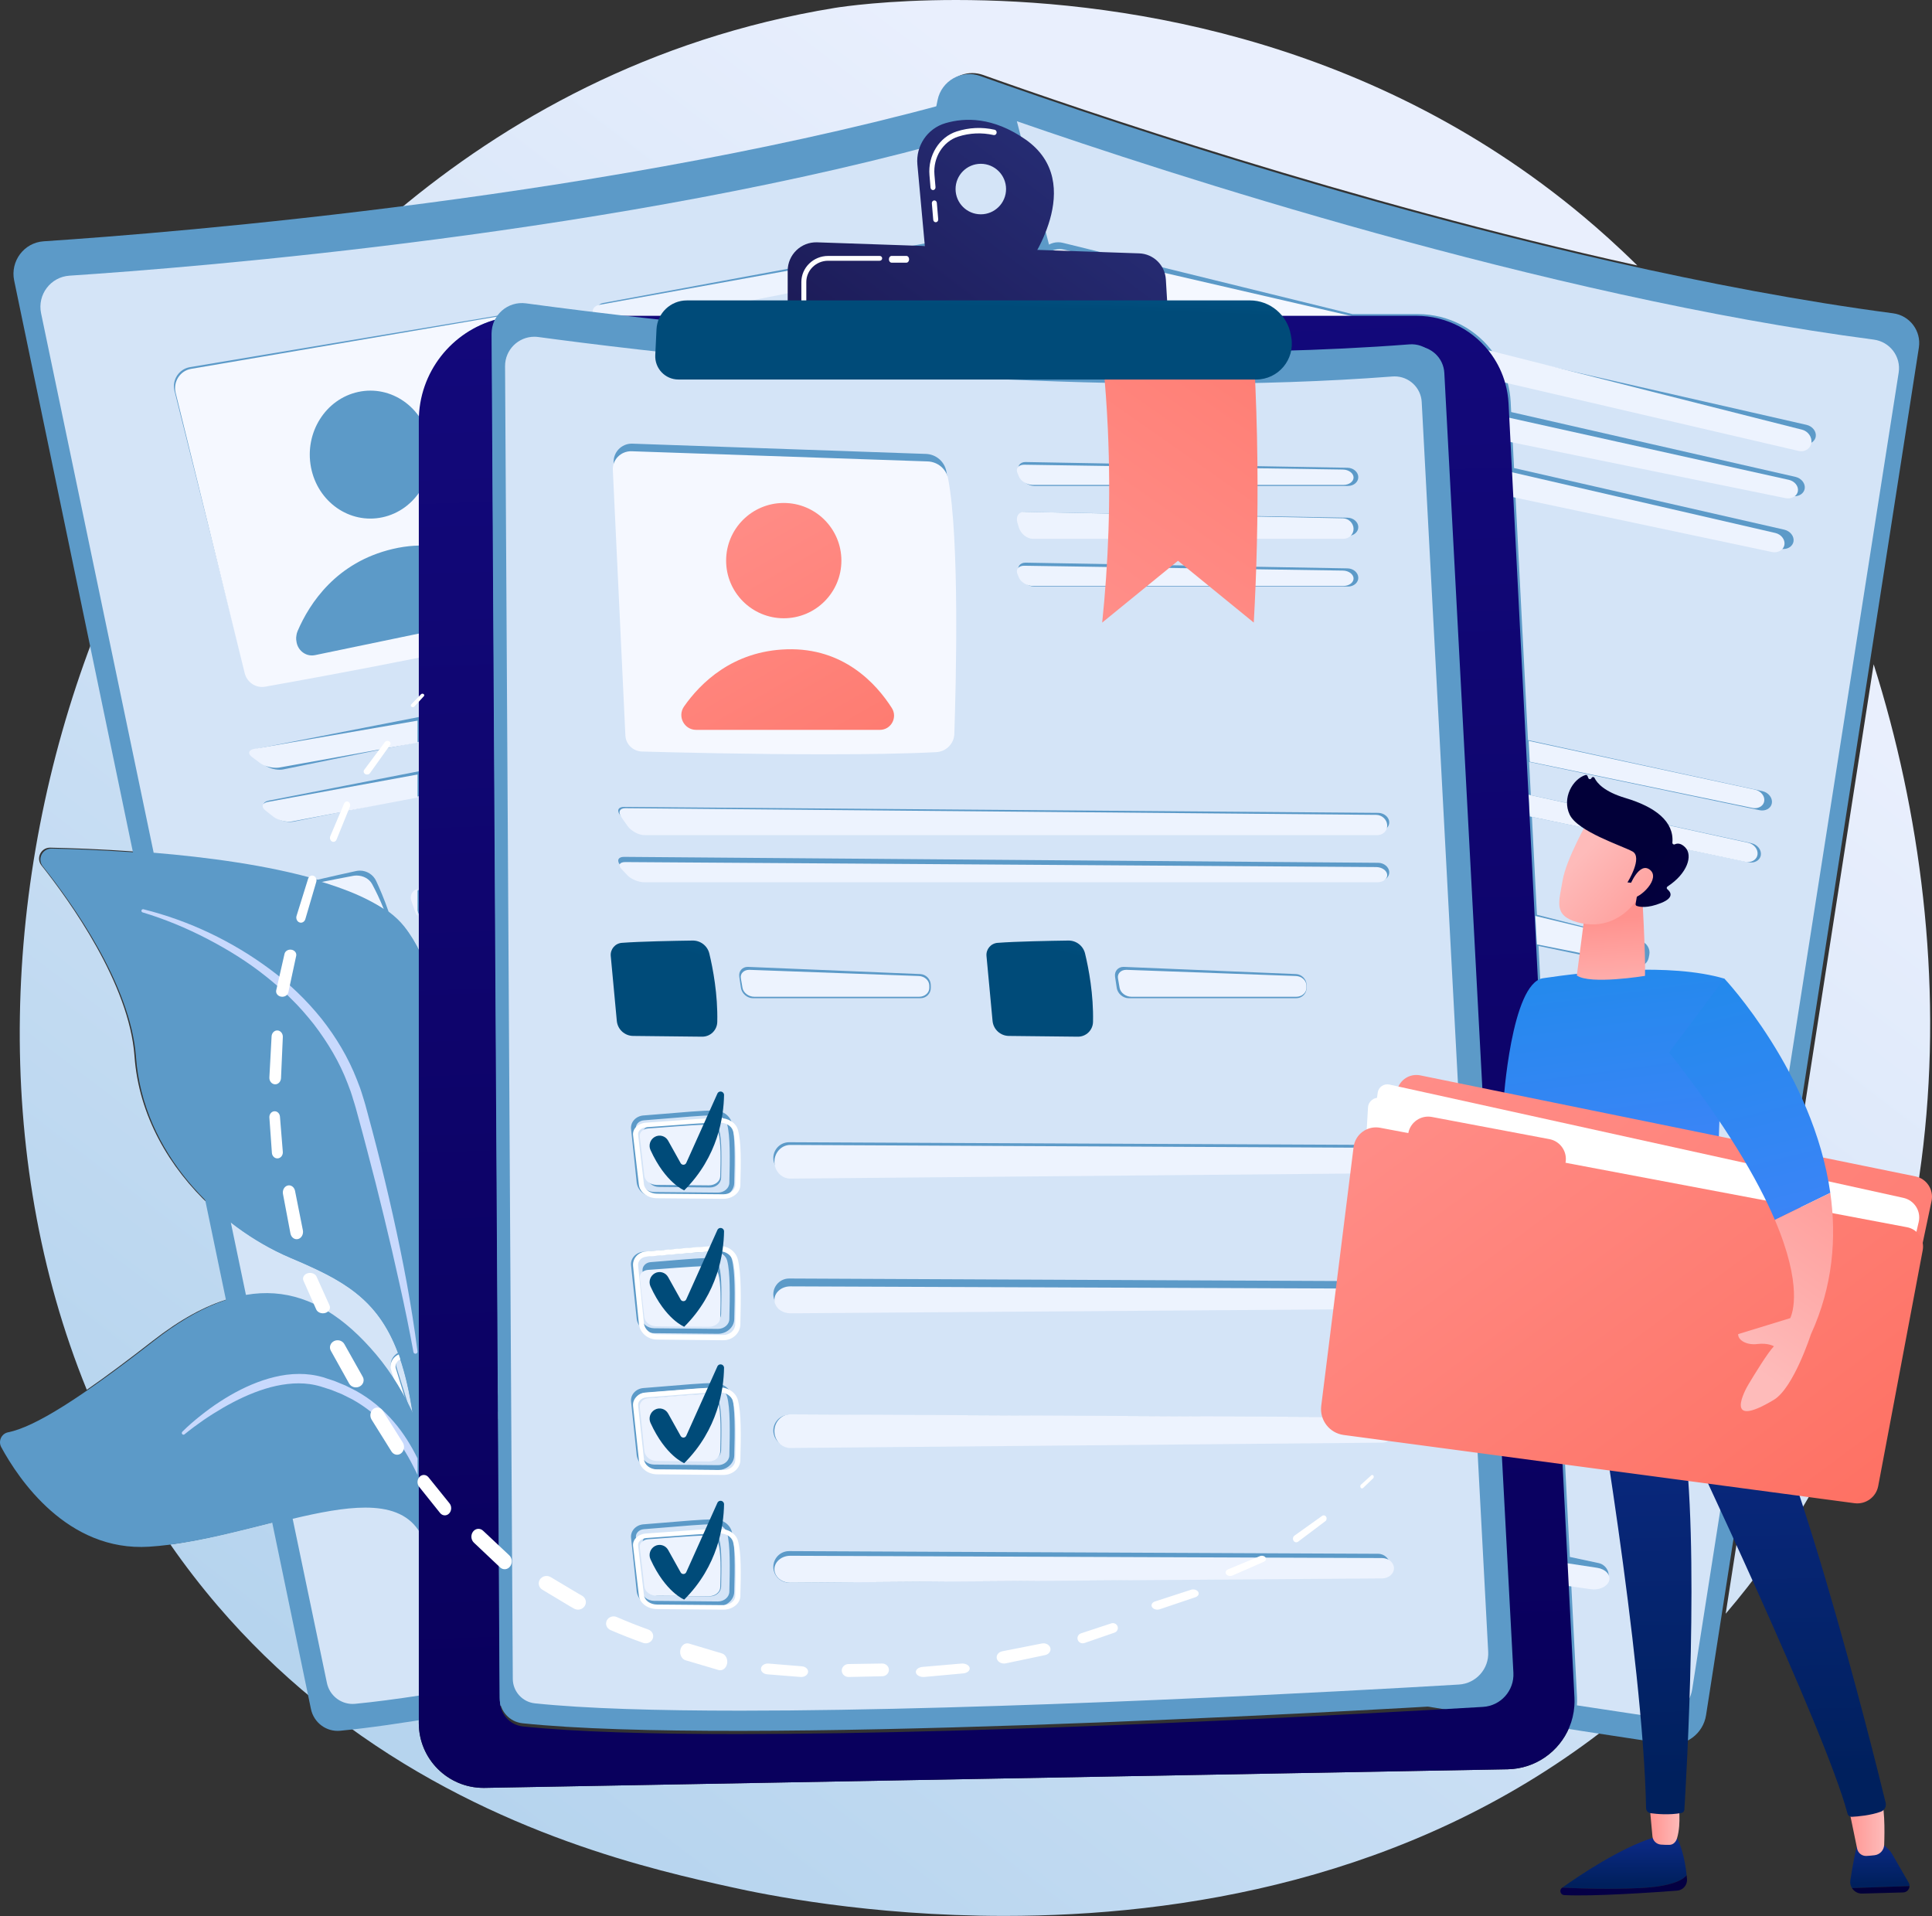 <svg width="600" height="595" viewBox="0 0 600 595" fill="none" xmlns="http://www.w3.org/2000/svg">
<rect x="0" y="0" width="600" height="595" fill="#333333" stroke="none"/>
<path d="M311.924 594.932C269.64 594.932 237.245 588.243 227.425 586.075C203.546 580.798 154.317 569.917 107.794 535.825C114.303 535.173 121.786 534.167 130.066 532.867V535.08C130.066 546.198 139.085 555.178 150.157 555.178C150.28 555.178 150.405 555.178 150.53 555.176L468.195 549.402C476.893 549.244 484.239 543.873 487.367 536.361C490.805 536.895 494.074 537.399 497.163 537.872C437.065 583.868 366.319 594.932 311.924 594.932ZM97.379 527.751C87.081 519.307 77.02 509.63 67.52 498.523C62.297 492.417 57.423 486.087 52.903 479.581C63.798 478.108 75.165 475.038 85.799 472.407L97.379 527.751ZM535.927 501.1L581.88 206.277C610.803 297.49 609.419 415.076 535.927 501.1ZM26.952 431.561C-2.762 358.647 0.713 272.615 28.609 199.084L42.288 264.457C31.31 263.66 21.772 263.344 15.606 263.221C15.582 263.219 15.557 263.219 15.532 263.219C12.703 263.219 11.101 266.494 12.875 268.726C21.695 279.823 40.164 305.525 41.773 327.967C43.106 346.567 52.689 362.649 65.298 374.43L71.327 403.241C63.813 405.405 55.87 409.767 47.381 416.387C39.611 422.448 32.836 427.486 26.952 431.561ZM508.475 82.428C419.284 62.739 334.701 33.752 305.332 23.28C304.208 22.88 303.067 22.69 301.95 22.69C297.323 22.69 293.08 25.917 292.091 30.749L291.331 34.46C236.093 49.105 175.16 58.942 123.585 65.4C156.575 37.772 201.394 11.891 259.302 2.448C261.519 2.086 275.578 2.33765e-06 296.951 2.33765e-06C343.058 2.33765e-06 423.213 9.708 491.962 67.392C496.629 71.308 502.285 76.318 508.475 82.428Z" fill="url(#paint0_linear)"/>
<path d="M291.176 31.063C292.401 25.064 298.639 21.538 304.398 23.594C342.595 37.232 474.332 82.29 587.933 97.291C593.115 97.976 596.725 102.777 595.92 107.947L529.832 532.591C528.924 538.413 523.498 542.412 517.68 541.538C470.075 534.4 274.174 504.303 206.632 482.48C202.521 481.152 200.076 476.934 200.943 472.696L291.176 31.063Z" fill="#5C9AC8"/>
<path d="M515.29 533.292C514.778 533.292 514.26 533.253 513.74 533.176C507.87 532.303 499.683 531.073 489.717 529.548C489.784 528.671 489.795 527.78 489.749 526.877L487.948 491.718L494.834 493.101C495.101 493.153 495.365 493.179 495.626 493.179C497.496 493.179 499.165 491.858 499.525 489.96C499.922 487.858 498.563 485.822 496.458 485.372L487.523 483.459L485.568 445.271L504.185 449.006C504.452 449.058 504.716 449.084 504.976 449.084C506.847 449.084 508.516 447.763 508.876 445.866C509.272 443.763 507.913 441.727 505.809 441.277L485.137 436.85L483.188 398.824L513.536 404.912C513.8 404.966 514.067 404.989 514.327 404.989C516.198 404.992 517.867 403.669 518.227 401.771C518.623 399.668 517.264 397.633 515.16 397.183L482.748 390.242L480.808 352.375L522.887 360.817C523.153 360.871 523.418 360.897 523.678 360.897C525.549 360.897 527.218 359.576 527.577 357.676C527.974 355.574 526.615 353.538 524.51 353.088L480.362 343.631L477.804 293.737L507.95 300.051C508.189 300.101 508.427 300.124 508.661 300.124C510.265 300.127 511.702 299.002 512.025 297.376L512.207 296.458C512.58 294.595 511.366 292.686 509.515 292.216L477.31 284.06L475.751 253.652L543.028 267.742C543.301 267.8 543.572 267.828 543.834 267.828C545.369 267.828 546.654 266.891 546.853 265.506C547.085 263.886 545.748 262.225 543.88 261.82L475.407 246.915L474.878 236.59L546.455 251.584C546.728 251.642 546.999 251.668 547.261 251.668C548.796 251.668 550.081 250.733 550.278 249.347C550.512 247.725 549.175 246.067 547.306 245.659L474.531 229.819L470.601 153.121L553.05 170.391C553.326 170.449 553.601 170.475 553.865 170.475C555.411 170.475 556.735 169.549 556.985 168.177C557.275 166.567 555.99 164.904 554.128 164.478L470.202 145.342L469.715 135.812L556.527 153.995C556.803 154.054 557.076 154.082 557.342 154.082C558.888 154.082 560.212 153.155 560.461 151.783C560.752 150.174 559.466 148.509 557.605 148.084L469.312 127.951L469.151 124.806C469.041 122.667 468.698 120.592 468.148 118.606L559.954 137.837C560.229 137.895 560.503 137.921 560.769 137.921C562.315 137.923 563.639 136.997 563.888 135.624C564.179 134.013 562.893 132.35 561.031 131.926L463.966 109.791C458.725 102.361 450.046 97.536 440.279 97.536H420.03L330.085 75.408C329.598 75.287 329.11 75.229 328.631 75.229C327.617 75.229 326.639 75.487 325.778 75.948L315.793 37.644C361.511 53.506 479.326 92.01 581.901 105.452C586.927 106.112 590.43 110.735 589.65 115.713L525.529 524.561C524.731 529.652 520.318 533.292 515.29 533.292" fill="#D4E4F7"/>
<path d="M420.36 98.293H331.868L326.25 78.054C327.109 77.622 328.085 77.38 329.098 77.38C329.576 77.38 330.063 77.434 330.55 77.547L420.36 98.293Z" fill="#F5F8FF"/>
<path d="M389.687 127.195C387.519 137.48 377.424 144.059 367.14 141.893C356.855 139.725 350.273 129.63 352.441 119.345C354.609 109.058 364.705 102.479 374.989 104.647C385.274 106.813 391.855 116.908 389.687 127.195Z" fill="url(#paint1_linear)"/>
<path d="M331.254 171.985L390.585 184.489C394.221 185.256 397.249 181.699 395.935 178.22C392.557 169.272 384.456 155.465 366.084 152.139C348.379 148.933 335.741 157.201 328.916 163.599C326.018 166.316 327.366 171.165 331.254 171.985" fill="url(#paint2_linear)"/>
<path d="M559.398 140.12C559.13 140.12 558.856 140.091 558.579 140.026L466.385 118.58C465.493 115.01 464.056 111.695 462.187 108.75L559.661 133.434C561.531 133.907 562.822 135.762 562.53 137.559C562.28 139.089 560.95 140.122 559.398 140.12" fill="#EDF3FE"/>
<path d="M555.272 154.759C555.009 154.759 554.74 154.732 554.468 154.676L468.858 137.213L468.461 129.663L555.531 148.999C557.367 149.407 558.634 151.006 558.348 152.552C558.102 153.87 556.796 154.759 555.272 154.759" fill="#EDF3FE"/>
<path d="M551.085 171.49C550.824 171.49 550.552 171.464 550.28 171.406L468.854 154.161L468.461 146.394L551.344 165.502C553.183 165.928 554.452 167.588 554.165 169.195C553.919 170.565 552.611 171.49 551.085 171.49Z" fill="#EDF3FE"/>
<path d="M544.991 250.961C544.738 250.961 544.476 250.936 544.212 250.881L475.07 236.529L474.735 230.048L545.035 245.21C546.84 245.6 548.132 247.188 547.906 248.74C547.715 250.066 546.474 250.961 544.991 250.961" fill="#EDF3FE"/>
<path d="M542.81 267.692C542.549 267.692 542.28 267.664 542.008 267.606L475.077 253.515L474.735 246.778L542.856 261.684C544.714 262.089 546.045 263.749 545.814 265.369C545.616 266.755 544.337 267.692 542.81 267.692Z" fill="#EDF3FE"/>
<path d="M506.829 299.062C506.605 299.062 506.377 299.04 506.149 298.995L477.299 293.241L476.826 284.423L507.647 291.855C509.418 292.283 510.58 294.022 510.223 295.721L510.049 296.557C509.74 298.039 508.364 299.064 506.829 299.062" fill="#EDF3FE"/>
<path d="M286.955 294.52C286.111 294.398 285.272 294.616 284.655 295.112C284.145 295.525 283.831 296.097 283.768 296.723L281.903 315.3C281.703 317.296 283.192 319.174 285.364 319.67L306.297 324.443L306.339 324.452C308.373 324.894 310.356 323.783 310.778 321.957C312.673 313.716 314.355 305.973 314.127 301.79C314.024 299.914 312.489 298.293 310.444 297.841C306.607 297.056 299.612 296.165 293.989 295.45C291.301 295.108 288.762 294.784 286.955 294.52V294.52ZM306.001 326.117L305.941 326.103L285.009 321.331C282.019 320.648 279.979 317.981 280.267 315.125L282.131 296.548C282.241 295.457 282.777 294.473 283.64 293.774C284.607 292.994 285.898 292.651 287.183 292.837C288.977 293.098 291.51 293.42 294.191 293.763C299.838 294.482 306.868 295.378 310.762 296.172C313.585 296.773 315.623 299.014 315.77 301.695C316.011 306.104 314.303 313.982 312.379 322.349C311.753 325.069 308.9 326.747 306.001 326.117" fill="white"/>
<path d="M522.981 361.802C522.717 361.802 522.448 361.777 522.177 361.725L479.371 353.544L478.917 345.072L523.828 354.235C525.969 354.672 527.352 356.644 526.948 358.682C526.582 360.523 524.884 361.802 522.981 361.802Z" fill="#EDF3FE"/>
<path d="M290.106 300.661C291.822 300.088 293.674 301.035 294.21 302.764L296.733 310.887C296.985 311.701 298.057 311.88 298.559 311.191L313.339 290.917C314.075 289.905 315.66 290.632 315.384 291.853C313.836 298.682 309.274 311.32 296.033 319.913C296.033 319.913 290.496 316.298 287.887 304.607C287.51 302.917 288.466 301.21 290.106 300.661" fill="url(#paint3_linear)"/>
<path d="M278.589 340.313C277.746 340.206 276.907 340.395 276.29 340.831C275.78 341.193 275.466 341.693 275.402 342.241L273.538 358.495C273.338 360.242 274.827 361.885 276.999 362.32L297.932 366.496L297.974 366.504C300.007 366.891 301.993 365.918 302.412 364.32C304.308 357.108 305.99 350.334 305.762 346.674C305.658 345.035 304.106 343.574 302.078 343.219C298.242 342.532 291.246 341.752 285.626 341.125C282.936 340.825 280.397 340.544 278.589 340.313V340.313ZM297.635 367.96L297.576 367.948L276.643 363.773C273.654 363.175 271.614 360.839 271.902 358.342L273.766 342.088C273.876 341.133 274.412 340.272 275.275 339.66C276.241 338.978 277.533 338.678 278.82 338.841C280.612 339.069 283.144 339.351 285.826 339.651C291.473 340.28 298.503 341.064 302.397 341.758C302.425 341.764 302.454 341.768 302.483 341.774C305.239 342.3 307.259 344.269 307.404 346.589C307.646 350.449 305.937 357.342 304.013 364.664C303.387 367.041 300.534 368.512 297.635 367.96" fill="white"/>
<path d="M512.593 405.72C512.332 405.72 512.066 405.693 511.801 405.632L481.449 398.726L481.009 388.99L513.425 396.864C515.53 397.375 516.889 399.684 516.493 402.069C516.133 404.222 514.463 405.723 512.593 405.72Z" fill="#EDF3FE"/>
<path d="M280.818 344.73C282.534 344.156 284.386 345.105 284.922 346.832L287.445 354.957C287.699 355.771 288.769 355.947 289.271 355.261L304.051 334.986C304.787 333.974 306.372 334.702 306.096 335.923C304.548 342.752 299.988 355.39 286.745 363.982C286.745 363.982 281.208 360.365 278.599 348.677C278.222 346.987 279.178 345.279 280.818 344.73" fill="url(#paint4_linear)"/>
<path d="M268.527 382.357C267.634 382.234 266.746 382.45 266.093 382.949C265.553 383.359 265.221 383.933 265.153 384.559L263.179 403.137C262.967 405.133 264.542 407.011 266.844 407.508L289.008 412.281L289.052 412.29C291.205 412.732 293.308 411.62 293.752 409.794C295.759 401.551 297.54 393.807 297.298 389.624C297.189 387.751 295.547 386.077 293.398 385.675C289.336 384.893 281.929 384.001 275.976 383.285C273.13 382.942 270.441 382.618 268.527 382.357V382.357ZM288.694 413.952L288.631 413.941L266.469 409.166C263.302 408.486 261.142 405.818 261.446 402.962L263.421 384.385C263.537 383.294 264.104 382.309 265.018 381.611C266.044 380.83 267.409 380.488 268.772 380.674C270.669 380.932 273.35 381.257 276.19 381.597C282.171 382.316 289.612 383.214 293.736 384.008C293.766 384.015 293.796 384.019 293.826 384.026C296.747 384.627 298.884 386.878 299.038 389.529C299.293 393.941 297.484 401.817 295.447 410.187C294.784 412.904 291.764 414.585 288.694 413.952" fill="white"/>
<path d="M504.362 447.547C504.11 447.547 503.855 447.525 503.597 447.481L485.608 444.288L485.191 437.09L505.166 440.874C507.2 441.259 508.513 442.999 508.13 444.796C507.782 446.418 506.169 447.547 504.362 447.547" fill="#EDF3FE"/>
<path d="M271.531 388.799C273.247 388.225 275.098 389.174 275.634 390.901L278.158 399.026C278.412 399.84 279.482 400.016 279.983 399.33L294.763 379.055C295.5 378.043 297.084 378.771 296.809 379.992C295.261 386.821 290.699 399.459 277.458 408.051C277.458 408.051 271.92 404.434 269.311 392.746C268.934 391.056 269.89 389.348 271.531 388.799" fill="url(#paint5_linear)"/>
<path d="M259.767 428.259C258.924 428.145 258.085 428.347 257.467 428.814C256.958 429.199 256.644 429.735 256.58 430.324L254.715 447.74C254.516 449.611 256.005 451.372 258.177 451.836L279.11 456.312L279.151 456.32C281.185 456.735 283.171 455.691 283.59 453.981C285.485 446.254 287.168 438.994 286.939 435.073C286.836 433.316 285.288 431.74 283.256 431.37C279.419 430.637 272.424 429.801 266.804 429.129C264.113 428.808 261.574 428.504 259.767 428.259V428.259ZM278.813 457.879L278.756 457.868L257.823 453.392C254.832 452.754 252.792 450.253 253.079 447.576L254.944 430.161C255.054 429.138 255.59 428.215 256.453 427.56C257.421 426.826 258.711 426.507 259.998 426.679C261.79 426.924 264.322 427.226 267.004 427.547C272.653 428.221 279.681 429.061 283.575 429.808C283.603 429.814 283.632 429.818 283.66 429.825C286.419 430.386 288.437 432.497 288.582 434.983C288.824 439.119 287.115 446.502 285.191 454.349C284.565 456.897 281.712 458.472 278.813 457.879" fill="white"/>
<path d="M495.018 493.557C494.702 493.557 494.382 493.535 494.058 493.49L485.707 492.3L485.191 485.191L496.027 486.838C498.58 487.225 500.228 488.977 499.747 490.787C499.311 492.42 497.287 493.557 495.018 493.557" fill="#EDF3FE"/>
<path d="M262.243 432.868C263.958 432.293 265.81 433.243 266.346 434.969L268.869 443.095C269.123 443.908 270.193 444.085 270.695 443.398L285.475 423.124C286.212 422.112 287.796 422.839 287.521 424.06C285.973 430.889 281.413 443.527 268.17 452.12C268.17 452.12 262.632 448.503 260.023 436.812C259.646 435.124 260.602 433.417 262.243 432.868" fill="url(#paint6_linear)"/>
<path d="M4.399 87.103C3.147 81.079 7.474 75.332 13.574 74.927C54.03 72.251 192.772 61.188 302.965 29.64C307.988 28.201 313.205 31.19 314.514 36.284L422.106 454.534C423.583 460.27 420.186 466.126 414.501 467.647C367.988 480.081 176.29 530.584 105.663 537.435C101.364 537.851 97.449 534.937 96.565 530.68L4.399 87.103Z" fill="#5C9AC8"/>
<path d="M109.503 529.109C105.681 529.109 102.325 526.416 101.528 522.596L90.888 471.621C99.185 469.647 106.905 468.144 113.432 468.144C120.665 468.144 126.433 469.99 129.903 475.1C130.133 475.438 130.357 475.772 130.579 476.105V526.45C123.04 527.608 116.223 528.499 110.29 529.073C110.026 529.097 109.764 529.109 109.503 529.109V529.109ZM128.128 438.9C127.687 437.971 127.238 437.054 126.771 436.144L123.073 424.357C122.894 423.783 122.961 423.162 123.264 422.606C123.471 422.226 123.772 421.898 124.14 421.644C125.796 426.449 127.119 432.117 128.128 438.9ZM122.967 429.404C121.089 426.395 119.041 423.544 116.806 420.891C106.193 408.293 95.035 401.827 82.762 401.827C80.687 401.827 78.58 402.013 76.438 402.384L71.673 379.556C77.584 384.183 83.934 387.918 90.272 390.608C106.368 397.434 117.225 403.117 123.58 420.089C122.847 420.507 122.24 421.109 121.849 421.831C121.334 422.778 121.223 423.848 121.535 424.842L122.967 429.404V429.404ZM130.579 295.953C129.183 292.975 127.528 290.225 125.579 287.743C124.265 286.071 122.608 284.509 120.665 283.056C119.338 279.215 117.931 275.938 116.829 273.575C115.897 271.573 113.902 270.348 111.769 270.348C111.373 270.348 110.972 270.391 110.572 270.478C107.451 271.159 103.012 272.143 98.656 273.163C83.192 268.657 64.231 266.166 47.719 264.788L12.757 97.273C11.55 91.495 15.718 85.985 21.593 85.599C60.559 83.032 194.192 72.425 300.325 42.174C301.149 41.939 301.977 41.827 302.791 41.827C306.764 41.827 310.404 44.49 311.45 48.543L324.158 97.72H291.946L296.451 96.803C298.309 96.426 299.527 94.81 299.155 93.216C298.832 91.832 297.408 90.878 295.818 90.878C295.577 90.878 295.332 90.9 295.087 90.945L258.483 97.72H209.086L293.168 80.599C295.026 80.222 296.244 78.606 295.872 77.013C295.549 75.628 294.125 74.675 292.535 74.675C292.294 74.675 292.049 74.696 291.804 74.744L187.355 94.075C185.662 94.388 184.905 95.748 185.505 97.217C176.68 96.145 169.398 95.192 163.998 94.459C163.563 94.398 163.133 94.37 162.709 94.37C159.764 94.37 157.092 95.746 155.35 97.92C155.096 97.935 154.842 97.963 154.588 98.007L59.008 114.003C55.561 114.581 53.34 117.985 54.194 121.382L75.83 207.478C76.469 210.021 78.745 211.744 81.278 211.744C81.598 211.744 81.922 211.718 82.247 211.66C91.145 210.109 110.402 206.693 130.579 202.727V222.552L80.177 232.4C78.314 232.764 77.98 234.062 79.434 235.283L81.934 237.386C83.118 238.383 85.135 239.025 86.848 239.025C87.239 239.025 87.613 238.991 87.959 238.922L130.579 230.243V239.396L83.46 248.603C81.597 248.968 81.263 250.264 82.716 251.487L85.217 253.59C86.401 254.586 88.418 255.229 90.13 255.229C90.521 255.229 90.896 255.195 91.241 255.123L130.579 247.115V276.169C128.866 276.577 127.982 278.21 128.604 279.916L129.873 283.412C130.032 283.847 130.275 284.246 130.579 284.596V295.953" fill="#D4E4F7"/>
<path d="M81.386 213.317C78.876 213.317 76.622 211.575 75.989 209.006L54.556 122.002C53.71 118.569 55.911 115.13 59.325 114.546L154.005 98.38C154.256 98.337 154.508 98.308 154.759 98.293C154.529 98.585 154.316 98.892 154.12 99.211C140.355 102.977 130.222 115.821 130.222 131.086V169.929C127.528 169.953 124.689 170.282 121.706 170.995C104.359 175.13 96.125 187.886 92.437 196.576C91.01 199.939 93.488 203.531 96.857 203.531C97.182 203.531 97.516 203.498 97.856 203.428L130.222 196.705V204.204C110.235 208.212 91.159 211.665 82.345 213.232C82.023 213.291 81.703 213.317 81.386 213.317" fill="#F5F8FF"/>
<path d="M133.466 137.213C135.535 147.963 128.955 158.45 118.77 160.632C108.585 162.816 98.651 155.87 96.582 145.12C94.513 134.368 101.093 123.883 111.278 121.699C121.463 119.515 131.398 126.461 133.466 137.213Z" fill="#5C9AC8"/>
<path d="M97.905 202.757L157.278 190.59C160.918 189.844 162.284 185.343 159.7 182.65C153.053 175.722 140.147 166.189 121.98 170.462C104.469 174.579 96.157 187.281 92.435 195.933C90.855 199.605 94.015 203.553 97.905 202.757" fill="#5C9AC8"/>
<path d="M208.316 98.293H188.531C187.066 98.123 185.638 97.955 184.246 97.791C183.633 96.325 184.406 94.967 186.135 94.655L292.75 75.357C293 75.31 293.25 75.288 293.496 75.288C295.119 75.288 296.573 76.24 296.902 77.622C297.282 79.213 296.039 80.826 294.142 81.203L208.316 98.293Z" fill="#EDF3FE"/>
<path d="M291.591 98.293H257.235L294.816 92.081C295.068 92.039 295.32 92.019 295.567 92.019C297.2 92.019 298.662 92.893 298.993 94.163C299.375 95.625 298.125 97.106 296.217 97.453L291.591 98.293" fill="#EDF3FE"/>
<path d="M85.736 238.413C84.016 238.413 81.989 237.842 80.8 236.956L78.288 235.088C76.828 234.003 77.164 232.849 79.035 232.525L129.663 223.774V230.608L86.852 238.321C86.504 238.382 86.128 238.413 85.736 238.413" fill="#EDF3FE"/>
<path d="M89.767 255.144C88.078 255.144 86.089 254.549 84.921 253.628L82.455 251.684C81.021 250.553 81.35 249.354 83.188 249.017L129.663 240.504V247.641L90.863 255.046C90.522 255.112 90.153 255.144 89.767 255.144" fill="#EDF3FE"/>
<path d="M119.207 282.331C114.035 278.98 106.71 276.313 98.293 274.19C102.432 273.351 106.65 272.542 109.616 271.981C109.996 271.91 110.377 271.874 110.753 271.874C112.78 271.874 114.676 272.882 115.562 274.529C116.608 276.474 117.945 279.17 119.207 282.331" fill="#EDF3FE"/>
<path d="M129.663 284.422C129.371 284.076 129.137 283.68 128.984 283.247L127.763 279.776C127.165 278.083 128.016 276.462 129.663 276.057V284.422Z" fill="#EDF3FE"/>
<path d="M106.274 334.014C105.457 334.23 104.776 334.731 104.404 335.388C104.097 335.929 104.028 336.533 104.21 337.089L109.597 353.564C110.175 355.334 112.248 356.364 114.417 355.961L135.309 352.079L135.35 352.07C137.371 351.676 138.756 349.979 138.442 348.27C137.025 340.558 135.606 333.347 133.8 329.884C132.992 328.332 130.975 327.537 128.939 327.927C125.144 328.718 118.431 330.612 113.037 332.135C110.456 332.863 108.018 333.551 106.274 334.014V334.014ZM135.675 353.612L135.619 353.622L114.727 357.504C111.742 358.058 108.866 356.567 108.038 354.035L102.652 337.561C102.335 336.594 102.448 335.556 102.969 334.635C103.552 333.607 104.598 332.827 105.84 332.498C107.572 332.038 110.003 331.352 112.577 330.627C117.997 329.096 124.742 327.193 128.595 326.392C131.394 325.83 134.106 326.963 135.261 329.18C137.164 332.831 138.612 340.166 140.051 347.997C140.519 350.541 138.559 353.048 135.675 353.612" fill="white"/>
<path d="M116.519 376.36C115.748 376.593 115.105 377.128 114.754 377.828C114.464 378.405 114.399 379.049 114.57 379.642L119.657 397.212C120.205 399.098 122.161 400.198 124.21 399.769L143.942 395.628L143.981 395.619C145.89 395.199 147.197 393.389 146.901 391.566C145.563 383.341 144.22 375.651 142.517 371.958C141.754 370.303 139.818 369.42 137.926 369.871C134.342 370.715 128.002 372.735 122.906 374.358C120.471 375.135 118.167 375.868 116.519 376.36ZM144.288 397.263L144.235 397.275L124.502 401.415C121.683 402.005 118.968 400.415 118.185 397.715L113.099 380.145C112.8 379.114 112.907 378.007 113.398 377.025C113.949 375.926 114.937 375.097 116.109 374.745C117.745 374.256 120.042 373.524 122.472 372.75C127.59 371.117 133.961 369.089 137.599 368.234C137.626 368.227 137.652 368.221 137.679 368.216C140.269 367.644 142.816 368.865 143.897 371.207C145.694 375.101 147.062 382.923 148.42 391.275C148.861 393.989 147.012 396.662 144.288 397.263" fill="white"/>
<path d="M124.886 421.852C124.113 422.068 123.471 422.569 123.119 423.228C122.829 423.769 122.765 424.373 122.936 424.93L128.023 441.4C128.569 443.17 130.527 444.2 132.575 443.797L152.308 439.916L152.347 439.907C154.255 439.513 155.561 437.816 155.266 436.107C153.928 428.397 152.586 421.187 150.883 417.725C150.119 416.173 148.182 415.341 146.29 415.769C142.707 416.559 136.366 418.453 131.272 419.975C128.834 420.703 126.533 421.391 124.886 421.852ZM152.654 441.448L152.6 441.459L132.868 445.341C130.049 445.894 127.334 444.405 126.551 441.872L121.464 425.402C121.165 424.435 121.272 423.395 121.764 422.475C122.314 421.445 123.302 420.667 124.476 420.338C126.111 419.879 128.406 419.193 130.838 418.467C135.956 416.937 142.326 415.035 145.964 414.234C145.991 414.227 146.018 414.221 146.043 414.217C148.633 413.68 151.182 414.825 152.262 417.02C154.058 420.671 155.427 428.002 156.786 435.835C157.226 438.378 155.375 440.884 152.654 441.448" fill="white"/>
<path d="M133.46 464.197C132.644 464.427 131.962 464.962 131.591 465.664C131.284 466.241 131.214 466.885 131.397 467.478L136.784 485.048C137.362 486.936 139.435 488.034 141.605 487.605L162.496 483.465L162.538 483.456C164.559 483.035 165.943 481.226 165.629 479.403C164.214 471.176 162.793 463.488 160.988 459.795C160.181 458.139 158.127 457.245 156.126 457.708C152.333 458.551 145.618 460.571 140.225 462.195C137.643 462.971 135.206 463.705 133.46 464.197ZM162.865 485.098L162.806 485.111L141.914 489.251C138.93 489.842 136.054 488.251 135.226 485.552L129.839 467.984C129.523 466.95 129.636 465.843 130.157 464.861C130.739 463.763 131.786 462.933 133.026 462.582C134.759 462.092 137.19 461.36 139.765 460.584C145.184 458.954 151.929 456.925 155.782 456.07C155.81 456.064 155.836 456.057 155.864 456.053C158.607 455.48 161.306 456.701 162.451 459.043C164.352 462.937 165.801 470.757 167.238 479.112C167.707 481.825 165.747 484.498 162.865 485.098" fill="white"/>
<path d="M137.56 468.965C138.908 467.757 140.984 467.893 142.161 469.264L147.703 475.721C148.256 476.367 149.311 476.104 149.499 475.273L155.017 450.8C155.292 449.577 157.036 449.618 157.266 450.847C158.556 457.728 159.385 471.139 150.642 484.281C150.642 484.281 144.123 483.161 137.089 473.467C136.073 472.065 136.273 470.119 137.56 468.965" fill="url(#paint7_linear)"/>
<path d="M129.285 448.032C131.176 467.83 135.616 494.006 140.951 516.561H144.303C137.403 489.341 131.053 452.065 132.924 409.095C134.808 365.761 145.445 313.147 125.612 288.013C109.104 267.097 39.06 263.97 16.027 263.51C13.149 263.452 11.501 266.76 13.293 269.009C22.123 280.094 40.614 305.77 42.224 328.19C44.348 357.741 67.365 380.935 90.237 390.592C113.108 400.246 125.425 407.611 129.285 448.032Z" fill="#5C9AC8"/>
<path d="M129.027 420.36C128.724 420.36 128.46 420.146 128.404 419.847L128.4 419.828C127.102 412.79 125.668 405.749 124.098 398.751C122.56 391.742 120.936 384.755 119.236 377.784L116.65 367.336L113.946 356.918C113.048 353.447 112.112 349.982 111.16 346.524L110.452 343.928C110.218 343.061 109.936 342.239 109.68 341.394C109.411 340.557 109.187 339.703 108.883 338.879L107.953 336.407C105.458 329.814 101.78 323.711 97.491 318.086C95.284 315.317 92.975 312.614 90.412 310.142L89.469 309.198L88.49 308.291C87.834 307.689 87.194 307.07 86.525 306.481C85.171 305.321 83.83 304.143 82.412 303.054C76.821 298.599 70.68 294.816 64.299 291.498C57.917 288.189 51.202 285.395 44.311 283.324L44.279 283.313C44.01 283.232 43.859 282.952 43.94 282.685C44.007 282.47 44.21 282.331 44.428 282.331C44.469 282.331 44.511 282.335 44.553 282.346C58.767 285.907 72.212 292.307 83.975 301.075C89.868 305.443 95.209 310.573 99.814 316.301C104.37 322.063 108.196 328.442 110.852 335.297L111.835 337.869C112.157 338.73 112.397 339.616 112.682 340.489C112.944 341.364 113.24 342.248 113.473 343.115L114.175 345.721C115.119 349.197 116.047 352.674 116.938 356.163C118.73 363.135 120.411 370.135 121.979 377.161C125.125 391.21 127.833 405.354 129.658 419.655C129.702 419.999 129.455 420.311 129.107 420.355C129.081 420.358 129.053 420.36 129.027 420.36" fill="#C8D9FD"/>
<path d="M129.916 474.759C141.886 492.345 140.348 502.186 140.717 510.52C140.781 511.999 140.863 514.091 141.035 516.561H144.303C143.635 513.169 143.163 509.749 142.993 506.395C141.828 483.376 136.64 444.09 116.804 420.588C96.97 397.087 75.249 394.945 47.879 416.308C25.071 434.111 10.844 443.096 2.5 444.766C0.434 445.18 -0.62 447.514 0.385 449.368C5.736 459.231 20.867 481.883 46.271 480.288C78.675 478.255 117.948 457.174 129.916 474.759Z" fill="#5C9AC8"/>
<path d="M129.663 458.004C129.571 457.792 129.475 457.579 129.37 457.376L128.539 455.709C126.341 451.266 123.672 447.103 120.485 443.46C117.296 439.818 113.512 436.814 109.368 434.512L106.19 432.925L102.897 431.594L99.515 430.51C98.954 430.34 98.403 430.23 97.846 430.085C97.291 429.947 96.719 429.891 96.156 429.789C95.022 429.631 93.876 429.559 92.724 429.559C91.571 429.559 90.412 429.631 89.258 429.771C86.949 430.031 84.65 430.544 82.393 431.239C77.871 432.629 73.51 434.702 69.321 437.115C67.235 438.337 65.168 439.615 63.161 441C61.16 442.387 59.183 443.85 57.3 445.389L57.287 445.398C57.194 445.474 57.084 445.511 56.975 445.511C56.823 445.511 56.672 445.438 56.572 445.303C56.411 445.084 56.438 444.772 56.624 444.584C58.406 442.795 60.295 441.183 62.244 439.626C64.192 438.075 66.2 436.597 68.29 435.249C72.457 432.536 76.903 430.221 81.637 428.626C84.005 427.838 86.445 427.23 88.939 426.894C90.257 426.726 91.591 426.634 92.929 426.634C94.123 426.634 95.319 426.708 96.511 426.864C97.141 426.97 97.776 427.034 98.4 427.183C99.019 427.336 99.659 427.46 100.26 427.643L103.812 428.804L107.288 430.23L110.658 431.937C115.074 434.39 119.069 437.706 122.394 441.614C125.311 445.007 127.675 448.849 129.663 452.856V458.004" fill="#C8D9FD"/>
<path d="M150.157 555.178C139.085 555.178 130.066 546.198 130.066 535.08V532.867V526.035V475.779V457.453V452.546V444.201V295.946V284.609V276.197V247.194V239.489V230.352V222.674V202.884V195.476V169.027V130.657C130.066 115.577 140.303 102.89 154.209 99.17C153.292 100.634 152.76 102.373 152.773 104.248L155.266 528.201C155.29 532.27 158.362 535.676 162.408 536.1C178.635 537.799 201.986 538.466 228.704 538.466C311.451 538.466 426.326 532.057 460.537 530.031C466.07 529.704 470.296 524.972 470.001 519.436L448.549 115.81C448.302 111.125 444.42 107.527 439.806 107.527C439.58 107.527 439.352 107.536 439.121 107.553C417.592 109.207 395.169 109.894 372.754 109.894C301.599 109.894 230.614 102.972 189.234 98.063H208.632H258.066H291.553H323.789H331.68H419.708H439.821C449.522 98.063 458.143 102.886 463.349 110.311C465.198 112.951 466.619 115.922 467.502 119.121C468.049 121.106 468.389 123.179 468.499 125.317L468.658 128.461L469.058 136.317L469.543 145.842L469.939 153.616L473.842 230.27L474.187 237.037L474.712 247.356L475.054 254.088L476.602 284.479L477.093 294.15L479.634 344.015L480.077 352.754L482.004 390.599L482.441 399.176L484.377 437.18L484.805 445.596L486.747 483.762L487.169 492.016L488.958 527.155C489.003 528.057 488.993 528.948 488.926 529.824C488.756 532.12 488.218 534.32 487.367 536.361C484.239 543.873 476.893 549.244 468.195 549.401L150.53 555.176C150.405 555.178 150.28 555.178 150.157 555.178" fill="url(#paint8_linear)"/>
<path d="M152.668 103.631C152.634 97.876 157.674 93.424 163.356 94.198C201.032 99.326 330.59 115.186 437.707 106.933C442.594 106.556 446.833 110.271 447.092 115.182L468.446 518.46C468.74 523.991 464.533 528.719 459.025 529.046C413.974 531.722 228.436 542.067 162.259 535.11C158.232 534.686 155.173 531.283 155.15 527.218L152.668 103.631Z" fill="#5C9AC8"/>
<path d="M229.933 531.201C204.219 531.201 181.742 530.558 166.125 528.925C162.232 528.517 159.275 525.243 159.252 521.33L156.851 113.728C156.821 108.613 160.978 104.567 165.944 104.567C166.353 104.567 166.768 104.593 167.186 104.651C196.326 108.598 282.321 119.155 368.574 119.155C390.148 119.155 411.729 118.494 432.452 116.905C432.671 116.888 432.893 116.881 433.111 116.881C437.551 116.881 441.286 120.34 441.525 124.844L462.173 512.905C462.455 518.224 458.387 522.776 453.062 523.09C420.135 525.036 309.574 531.201 229.933 531.201ZM221.826 471.767C221.8 471.767 221.772 471.767 221.747 471.767C218.086 471.814 211.579 472.367 206.351 472.812C203.868 473.023 201.521 473.223 199.857 473.335C198.664 473.418 197.562 473.96 196.832 474.827C196.181 475.599 195.88 476.563 195.981 477.535L197.719 494.102C197.986 496.648 200.318 498.591 203.141 498.617L222.909 498.806H222.963C225.696 498.806 227.961 496.799 228.025 494.306C228.221 486.638 228.312 479.439 227.28 475.636C226.662 473.347 224.425 471.767 221.826 471.767ZM245.07 481.652C241.853 481.652 239.504 484.694 240.325 487.806C240.893 489.959 242.844 491.458 245.07 491.458C245.085 491.458 245.098 491.458 245.113 491.458L428.008 489.899C430.077 489.882 431.733 488.178 431.687 486.111C431.642 484.102 430.004 482.495 427.993 482.485L245.094 481.652C245.085 481.652 245.079 481.652 245.07 481.652ZM221.826 429.445C221.8 429.445 221.772 429.447 221.747 429.447C218.086 429.492 211.579 430.045 206.351 430.49C203.868 430.701 201.521 430.901 199.857 431.015C198.664 431.097 197.562 431.641 196.832 432.506C196.181 433.28 195.88 434.241 195.981 435.214L197.719 451.782C197.986 454.329 200.318 456.269 203.141 456.295L222.909 456.484H222.963C225.696 456.484 227.961 454.477 228.025 451.987C228.221 444.316 228.312 437.117 227.28 433.314C226.662 431.028 224.425 429.445 221.826 429.445ZM245.07 439.331C241.853 439.331 239.504 442.372 240.325 445.484C240.893 447.637 242.844 449.137 245.07 449.137C245.085 449.137 245.098 449.137 245.113 449.137L428.008 447.579C430.077 447.562 431.733 445.856 431.687 443.789C431.642 441.78 430.004 440.174 427.993 440.163L245.094 439.331C245.085 439.331 245.079 439.331 245.07 439.331ZM221.826 387.125C221.8 387.125 221.772 387.125 221.747 387.125C218.086 387.171 211.579 387.723 206.351 388.169C203.868 388.379 201.521 388.58 199.857 388.694C198.664 388.775 197.562 389.319 196.832 390.184C196.181 390.958 195.88 391.92 195.981 392.892L197.719 409.461C197.986 412.005 200.318 413.948 203.141 413.973L222.909 414.165H222.963C225.696 414.165 227.961 412.156 228.025 409.665C228.221 401.995 228.312 394.796 227.28 390.993C226.662 388.706 224.425 387.125 221.826 387.125ZM245.07 397.009C241.853 397.009 239.504 400.053 240.325 403.163C240.893 405.318 242.844 406.815 245.07 406.815C245.085 406.815 245.098 406.815 245.113 406.815L428.008 405.258C430.077 405.241 431.733 403.535 431.687 401.47C431.642 399.461 430.004 397.852 427.993 397.844L245.094 397.009C245.085 397.009 245.079 397.009 245.07 397.009ZM221.779 344.804C221.768 344.804 221.757 344.804 221.747 344.804C218.086 344.851 211.579 345.404 206.351 345.849C203.868 346.06 201.521 346.26 199.857 346.372C198.664 346.454 197.562 346.998 196.832 347.863C196.181 348.637 195.88 349.598 195.981 350.571L197.719 367.139C197.986 369.686 200.318 371.626 203.141 371.654L222.909 371.843H222.963C225.696 371.843 227.961 369.834 228.025 367.343C228.221 359.675 228.312 352.476 227.28 348.671C226.658 346.37 224.421 344.804 221.779 344.804ZM245.07 354.687C241.853 354.687 239.504 357.731 240.325 360.841C240.893 362.996 242.844 364.493 245.07 364.493C245.085 364.493 245.098 364.493 245.113 364.493L428.008 362.936C430.077 362.919 431.733 361.215 431.687 359.148C431.642 357.139 430.004 355.531 427.993 355.522L245.094 354.687C245.085 354.687 245.079 354.687 245.07 354.687ZM348.92 300.235C347.208 300.235 346.035 301.592 346.293 303.31L346.812 306.763C347.077 308.526 348.756 309.97 350.543 309.97H402.569C404.357 309.97 405.799 308.511 405.776 306.726L405.765 305.849C405.743 304.063 404.264 302.543 402.481 302.469L349.056 300.239C349.01 300.237 348.965 300.235 348.92 300.235ZM232.216 300.235C230.504 300.235 229.33 301.592 229.591 303.31L230.108 306.763C230.375 308.526 232.052 309.97 233.839 309.97H285.865C287.652 309.97 289.095 308.511 289.073 306.726L289.063 305.849C289.039 304.063 287.562 302.543 285.777 302.469L232.353 300.239C232.306 300.237 232.261 300.235 232.216 300.235ZM193.761 266.076C192.002 266.076 191.464 267.201 192.57 268.588L194.485 270.991C195.596 272.387 197.969 273.527 199.756 273.527H428.376C430.163 273.527 431.541 272.273 431.44 270.737C431.339 269.201 429.795 267.934 428.008 267.919L193.794 266.076C193.783 266.076 193.772 266.076 193.761 266.076ZM193.761 250.565C192.002 250.565 191.464 251.69 192.57 253.08L194.485 255.48C195.596 256.876 197.969 258.018 199.756 258.018H428.376C430.163 258.018 431.541 256.762 431.44 255.227C431.339 253.693 429.795 252.424 428.008 252.411L193.794 250.565C193.783 250.565 193.772 250.565 193.761 250.565ZM196.192 137.762C192.997 137.762 190.424 140.432 190.574 143.647L194.444 226.843C194.571 229.611 196.81 231.812 199.581 231.889C209.546 232.171 233.137 232.758 255.905 232.758C268.377 232.758 280.603 232.582 290.208 232.083C293.276 231.921 295.705 229.441 295.806 226.372C296.325 210.769 297.458 165.357 293.899 146.375C293.324 143.307 290.684 141.06 287.564 140.952L196.395 137.767C196.328 137.764 196.259 137.762 196.192 137.762ZM318.467 174.715C316.721 174.715 315.773 176.053 316.361 177.718L316.839 179.075C317.431 180.757 319.38 182.134 321.165 182.134H418.665C420.452 182.134 421.877 180.878 421.832 179.344C421.787 177.808 420.288 176.526 418.503 176.494L318.529 174.715C318.508 174.715 318.488 174.715 318.467 174.715ZM318.467 158.979C316.721 158.979 315.773 160.319 316.361 161.982L316.839 163.339C317.431 165.023 319.38 166.4 321.165 166.4H418.665C420.452 166.4 421.877 165.144 421.832 163.608C421.787 162.074 420.288 160.792 418.503 160.76L318.529 158.979C318.508 158.979 318.488 158.979 318.467 158.979ZM318.467 143.469C316.721 143.469 315.773 144.809 316.361 146.474L316.839 147.829C317.431 149.513 319.38 150.889 321.165 150.889H418.665C420.452 150.889 421.877 149.633 421.832 148.1C421.787 146.564 420.288 145.282 418.503 145.25L318.529 143.471C318.508 143.471 318.488 143.469 318.467 143.469ZM222.963 497.289H222.924L203.156 497.1C201.104 497.081 199.416 495.724 199.228 493.945L197.491 477.376C197.432 476.817 197.611 476.258 197.994 475.802C198.46 475.251 199.177 474.903 199.96 474.849C201.638 474.735 203.989 474.535 206.48 474.322C211.682 473.879 218.159 473.328 221.766 473.283C221.798 473.283 221.831 473.283 221.863 473.283C223.73 473.283 225.386 474.442 225.816 476.03C226.792 479.637 226.701 486.715 226.507 494.267C226.464 495.941 224.88 497.289 222.963 497.289ZM219.6 475.307C219.583 475.307 219.563 475.307 219.546 475.307C215.265 475.361 206.239 476.275 202.088 476.559C200.548 476.664 199.407 477.877 199.551 479.245L200.94 492.486C201.121 494.209 202.734 495.532 204.676 495.551L220.472 495.702C220.485 495.702 220.498 495.702 220.511 495.702C222.382 495.702 223.906 494.366 223.949 492.697C224.091 487.083 224.201 481 223.377 477.95C222.955 476.395 221.391 475.307 219.6 475.307ZM222.963 454.968H222.924L203.156 454.779C201.104 454.759 199.416 453.402 199.228 451.623L197.491 435.055C197.432 434.495 197.611 433.936 197.994 433.482C198.46 432.929 199.177 432.581 199.96 432.527C201.638 432.413 203.989 432.213 206.48 432.002C211.682 431.559 218.159 431.009 221.766 430.963C221.794 430.961 221.822 430.961 221.852 430.961C223.723 430.961 225.386 432.119 225.816 433.71C226.792 437.317 226.701 444.394 226.507 451.948C226.464 453.621 224.88 454.968 222.963 454.968ZM219.6 432.985C219.583 432.985 219.563 432.985 219.546 432.985C215.265 433.039 206.239 433.953 202.088 434.237C200.548 434.343 199.407 435.556 199.551 436.926L200.94 450.165C201.121 451.888 202.734 453.211 204.676 453.23L220.472 453.38C220.485 453.383 220.498 453.383 220.511 453.383C222.382 453.383 223.906 452.047 223.949 450.376C224.091 444.762 224.201 438.681 223.377 435.629C222.955 434.074 221.391 432.985 219.6 432.985ZM222.963 412.648H222.924L203.156 412.459C201.104 412.438 199.416 411.08 199.228 409.302L197.491 392.733C197.432 392.174 197.611 391.617 197.994 391.161C198.46 390.608 199.177 390.259 199.96 390.206C201.638 390.092 203.989 389.892 206.48 389.681C211.682 389.238 218.159 388.687 221.766 388.642C221.79 388.642 221.813 388.642 221.839 388.642C223.715 388.642 225.383 389.793 225.816 391.389C226.792 394.996 226.701 402.072 226.507 409.626C226.464 411.3 224.88 412.648 222.963 412.648ZM219.6 390.664C219.583 390.664 219.563 390.664 219.546 390.664C215.265 390.718 206.239 391.634 202.088 391.916C200.548 392.021 199.407 393.234 199.551 394.604L200.94 407.843C201.121 409.566 202.734 410.891 204.676 410.908L220.472 411.061C220.485 411.061 220.498 411.061 220.511 411.061C222.38 411.061 223.906 409.725 223.949 408.056C224.091 402.442 224.201 396.359 223.377 393.307C222.955 391.752 221.391 390.664 219.6 390.664ZM222.963 370.327H222.924L203.156 370.137C201.104 370.118 199.416 368.761 199.228 366.98L197.491 350.411C197.432 349.854 197.611 349.295 197.994 348.839C198.46 348.286 199.177 347.938 199.96 347.886C201.638 347.77 203.989 347.57 206.48 347.359C211.682 346.916 218.159 346.365 221.766 346.32C223.695 346.327 225.379 347.452 225.816 349.067C226.792 352.674 226.701 359.753 226.507 367.305C226.464 368.978 224.88 370.327 222.963 370.327ZM219.6 348.342C219.583 348.342 219.563 348.342 219.546 348.344C215.265 348.396 206.239 349.312 202.088 349.596C200.548 349.702 199.407 350.913 199.551 352.283L200.94 365.524C201.121 367.247 202.734 368.569 204.676 368.587L220.472 368.739C220.485 368.739 220.498 368.739 220.511 368.739C222.38 368.739 223.906 367.404 223.949 365.735C224.091 360.121 224.201 354.038 223.377 350.986C222.955 349.431 221.391 348.342 219.6 348.342Z" fill="#D4E4F7"/>
<path d="M256.162 234.23C233.215 234.23 209.439 233.648 199.396 233.369C196.603 233.293 194.346 231.113 194.218 228.37L190.319 145.95C190.167 142.764 192.76 140.12 195.98 140.12C196.048 140.12 196.117 140.122 196.184 140.124L288.069 143.28C291.213 143.386 293.874 145.613 294.453 148.652C298.041 167.457 296.899 212.446 296.376 227.904C296.274 230.944 293.826 233.401 290.734 233.561C281.053 234.055 268.731 234.23 256.162 234.23Z" fill="#F5F8FF"/>
<path d="M261.304 174.084C261.304 183.971 253.291 191.986 243.404 191.986C233.516 191.986 225.503 183.971 225.503 174.084C225.503 164.198 233.516 156.182 243.404 156.182C253.291 156.182 261.304 164.198 261.304 174.084Z" fill="url(#paint9_linear)"/>
<path d="M216.212 226.642H273.244C276.741 226.642 278.835 222.782 276.952 219.835C272.107 212.254 261.973 201.119 244.42 201.621C227.502 202.105 217.474 212.166 212.434 219.378C210.294 222.442 212.474 226.642 216.212 226.642" fill="url(#paint10_linear)"/>
<path d="M417.224 150.577H320.72C318.953 150.577 317.024 149.413 316.438 147.989L315.965 146.843C315.383 145.435 316.321 144.303 318.05 144.303C318.071 144.303 318.09 144.304 318.111 144.304L417.064 145.808C418.831 145.836 420.314 146.919 420.359 148.218C420.403 149.515 418.993 150.577 417.224 150.577" fill="#EDF3FE"/>
<path d="M417.224 167.307H320.72C318.953 167.307 317.024 165.756 316.438 163.857L315.965 162.327C315.383 160.453 316.321 158.942 318.05 158.942C318.071 158.942 318.09 158.942 318.111 158.942L417.064 160.95C418.831 160.986 420.314 162.431 420.359 164.16C420.403 165.891 418.993 167.307 417.224 167.307" fill="#EDF3FE"/>
<path d="M417.224 181.947H320.72C318.953 181.947 317.024 180.783 316.438 179.36L315.965 178.212C315.383 176.804 316.321 175.673 318.05 175.673C318.071 175.673 318.09 175.673 318.111 175.673L417.064 177.177C418.831 177.204 420.314 178.289 420.359 179.587C420.403 180.884 418.993 181.947 417.224 181.947" fill="#EDF3FE"/>
<path d="M427.761 259.326H200.131C198.352 259.326 195.989 258.044 194.883 256.477L192.977 253.783C191.875 252.224 192.411 250.961 194.162 250.961C194.173 250.961 194.184 250.961 194.195 250.961L427.394 253.032C429.173 253.047 430.711 254.471 430.811 256.193C430.912 257.916 429.54 259.326 427.761 259.326Z" fill="#EDF3FE"/>
<path d="M427.761 273.966H200.131C198.352 273.966 195.989 273.006 194.883 271.83L192.977 269.807C191.875 268.639 192.411 267.692 194.162 267.692C194.173 267.692 194.184 267.692 194.195 267.692L427.394 269.244C429.173 269.257 430.711 270.323 430.811 271.617C430.912 272.91 429.54 273.966 427.761 273.966Z" fill="#EDF3FE"/>
<path d="M193.113 292.777C198.743 292.344 209.289 292.144 215.091 292.062C217.552 292.03 219.709 293.694 220.286 296.086C221.405 300.73 222.951 308.795 222.755 317.338C222.697 319.896 220.602 321.939 218.043 321.911L196.623 321.68C193.99 321.653 191.802 319.639 191.557 317.015L189.675 296.865C189.479 294.781 191.025 292.936 193.113 292.777" fill="url(#paint11_linear)"/>
<path d="M285.448 309.518H234.263C232.505 309.518 230.854 308.278 230.592 306.763L230.083 303.796C229.827 302.319 230.981 301.153 232.666 301.153C232.71 301.153 232.755 301.155 232.801 301.157L285.362 303.074C287.118 303.136 288.571 304.443 288.594 305.977L288.605 306.731C288.626 308.265 287.207 309.518 285.448 309.518" fill="#EDF3FE"/>
<path d="M309.802 292.777C315.434 292.344 325.977 292.144 331.781 292.062C334.242 292.03 336.397 293.694 336.974 296.086C338.096 300.73 339.64 308.795 339.446 317.338C339.388 319.896 337.291 321.939 334.733 321.911L313.313 321.68C310.68 321.653 308.493 319.639 308.247 317.015L306.364 296.865C306.17 294.781 307.716 292.936 309.802 292.777" fill="url(#paint12_linear)"/>
<path d="M402.566 309.518H351.38C349.621 309.518 347.969 308.278 347.708 306.763L347.198 303.796C346.944 302.319 348.098 301.153 349.782 301.153C349.827 301.153 349.871 301.155 349.916 301.157L402.479 303.074C404.233 303.136 405.688 304.443 405.709 305.977L405.72 306.731C405.743 308.265 404.324 309.518 402.566 309.518Z" fill="#EDF3FE"/>
<path d="M200.743 350.024C199.928 350.072 199.183 350.395 198.699 350.908C198.301 351.331 198.115 351.85 198.175 352.367L199.982 367.745C200.177 369.398 201.932 370.658 204.065 370.676L224.616 370.851H224.657C226.649 370.851 228.296 369.6 228.341 368.047C228.543 361.037 228.637 354.468 227.623 351.12C227.168 349.62 225.418 348.576 223.412 348.57C219.663 348.612 212.929 349.123 207.521 349.535C204.931 349.73 202.487 349.916 200.743 350.024V350.024ZM224.657 372.259H224.601L204.049 372.083C201.114 372.057 198.69 370.257 198.413 367.893L196.606 352.515C196.501 351.613 196.814 350.72 197.49 350.002C198.249 349.199 199.395 348.694 200.635 348.618C202.366 348.514 204.806 348.329 207.387 348.133C212.822 347.72 219.586 347.207 223.392 347.163C226.152 347.151 228.496 348.608 229.145 350.752C230.217 354.284 230.123 360.966 229.919 368.083C229.852 370.394 227.497 372.259 224.657 372.259" fill="white"/>
<path d="M220.151 368.076C220.138 368.076 220.125 368.076 220.112 368.076L203.937 367.935C201.949 367.919 200.297 366.699 200.112 365.109L198.69 352.89C198.542 351.626 199.711 350.508 201.287 350.411C205.538 350.149 214.781 349.304 219.164 349.256C219.181 349.254 219.201 349.254 219.219 349.254C221.053 349.254 222.654 350.258 223.086 351.693C223.93 354.51 223.818 360.123 223.672 365.303C223.628 366.844 222.065 368.076 220.151 368.076" fill="#EDF3FE"/>
<path d="M245.437 365.985C243.2 365.985 241.241 364.388 240.67 362.09C239.846 358.774 242.205 355.528 245.437 355.528C245.446 355.528 245.452 355.528 245.461 355.528L429.195 356.418C431.215 356.427 432.861 358.143 432.907 360.285C432.952 362.489 431.289 364.306 429.21 364.324L245.48 365.985C245.465 365.985 245.452 365.985 245.437 365.985" fill="#EDF3FE"/>
<path d="M203.303 353.056C204.769 352.195 206.658 352.707 207.486 354.193L211.385 361.181C211.775 361.881 212.796 361.838 213.125 361.106L222.794 339.58C223.276 338.506 224.876 338.868 224.859 340.046C224.76 346.631 223.011 359.147 212.49 369.623C212.49 369.623 206.692 367.371 202.024 357.116C201.348 355.635 201.9 353.878 203.303 353.056" fill="url(#paint13_linear)"/>
<path d="M200.743 390.233C199.928 390.292 199.183 390.669 198.699 391.268C198.301 391.761 198.115 392.364 198.175 392.97L199.982 410.911C200.177 412.837 201.932 414.307 204.065 414.33L224.616 414.535H224.657C226.649 414.535 228.296 413.075 228.341 411.263C228.543 403.083 228.637 395.42 227.623 391.514C227.168 389.765 225.393 388.508 223.412 388.54C219.663 388.589 212.929 389.185 207.521 389.665C204.931 389.893 202.487 390.11 200.743 390.233V390.233ZM224.657 416.177H224.601L204.049 415.97C201.114 415.942 198.69 413.839 198.413 411.083L196.606 393.142C196.501 392.09 196.814 391.049 197.49 390.21C198.249 389.274 199.395 388.685 200.635 388.596C202.366 388.473 204.806 388.256 207.387 388.028C212.822 387.546 219.586 386.947 223.392 386.898C223.419 386.898 223.448 386.898 223.475 386.898C226.177 386.898 228.502 388.61 229.145 391.086C230.217 395.204 230.123 402.999 229.919 411.305C229.852 414.002 227.497 416.177 224.657 416.177" fill="white"/>
<path d="M220.151 411.994C220.138 411.994 220.125 411.994 220.112 411.994L203.937 411.853C201.949 411.838 200.297 410.615 200.112 409.025L198.69 396.809C198.542 395.544 199.711 394.425 201.287 394.327C205.538 394.067 214.781 393.222 219.164 393.172C219.181 393.172 219.201 393.172 219.219 393.172C221.053 393.172 222.654 394.177 223.086 395.612C223.93 398.428 223.818 404.041 223.672 409.222C223.628 410.762 222.065 411.994 220.151 411.994" fill="#EDF3FE"/>
<path d="M245.437 407.812C243.2 407.812 241.241 406.535 240.67 404.696C239.846 402.043 242.205 399.446 245.437 399.446C245.446 399.446 245.452 399.446 245.461 399.446L429.195 400.158C431.215 400.166 432.861 401.538 432.907 403.252C432.952 405.013 431.289 406.468 429.21 406.483L245.48 407.812C245.465 407.812 245.452 407.812 245.437 407.812" fill="#EDF3FE"/>
<path d="M203.303 395.415C204.769 394.556 206.658 395.069 207.486 396.554L211.385 403.543C211.775 404.242 212.796 404.199 213.125 403.467L222.794 381.94C223.276 380.868 224.876 381.229 224.859 382.407C224.76 388.991 223.011 401.508 212.49 411.984C212.49 411.984 206.692 409.73 202.024 399.478C201.348 397.997 201.9 396.24 203.303 395.415" fill="url(#paint14_linear)"/>
<path d="M200.743 433.916C199.928 433.97 199.183 434.32 198.699 434.876C198.301 435.332 198.115 435.895 198.175 436.457L199.982 453.116C200.177 454.905 201.932 456.269 204.065 456.289L224.616 456.479H224.657C226.649 456.479 228.296 455.125 228.341 453.443C228.543 445.847 228.637 438.732 227.623 435.105C227.168 433.481 225.393 432.307 223.412 432.343C219.663 432.389 212.929 432.942 207.521 433.388C204.931 433.6 202.487 433.801 200.743 433.916V433.916ZM224.657 458.004H224.601L204.049 457.814C201.114 457.788 198.69 455.837 198.413 453.276L196.606 436.617C196.501 435.639 196.814 434.673 197.49 433.894C198.249 433.025 199.395 432.477 200.635 432.395C202.366 432.281 204.806 432.079 207.387 431.868C212.822 431.42 219.586 430.864 223.392 430.819C223.419 430.819 223.448 430.816 223.475 430.816C226.177 430.816 228.502 432.408 229.145 434.707C230.217 438.531 230.123 445.769 229.919 453.482C229.852 455.986 227.497 458.004 224.657 458.004" fill="white"/>
<path d="M220.151 453.821C220.138 453.821 220.125 453.821 220.112 453.819L203.937 453.665C201.949 453.645 200.297 452.288 200.112 450.522L198.69 436.948C198.542 435.543 199.711 434.299 201.287 434.191C205.538 433.9 214.781 432.963 219.164 432.908C219.181 432.908 219.201 432.908 219.219 432.908C221.053 432.908 222.654 434.024 223.086 435.618C223.93 438.748 223.818 444.982 223.672 450.738C223.628 452.452 222.067 453.821 220.151 453.821" fill="#EDF3FE"/>
<path d="M245.437 449.638C243.2 449.638 241.241 448.04 240.67 445.744C239.846 442.425 242.205 439.182 245.437 439.182C245.446 439.182 245.452 439.182 245.461 439.182L429.195 440.069C431.215 440.081 432.861 441.794 432.907 443.936C432.952 446.141 431.289 447.959 429.21 447.978L245.48 449.638C245.465 449.638 245.452 449.638 245.437 449.638" fill="#EDF3FE"/>
<path d="M203.303 437.777C204.769 436.915 206.658 437.43 207.486 438.915L211.385 445.904C211.775 446.604 212.796 446.558 213.125 445.829L222.794 424.301C223.276 423.227 224.876 423.591 224.859 424.768C224.76 431.352 223.011 443.869 212.49 454.346C212.49 454.346 206.692 452.092 202.024 441.839C201.348 440.358 201.9 438.601 203.303 437.777" fill="url(#paint15_linear)"/>
<path d="M200.743 477.595C199.928 477.645 199.183 477.969 198.699 478.48C198.301 478.903 198.115 479.422 198.175 479.941L199.982 495.319C200.177 496.97 201.932 498.23 204.065 498.248L224.616 498.423H224.657C226.649 498.423 228.296 497.172 228.341 495.618C228.543 488.609 228.637 482.039 227.623 478.691C227.168 477.192 225.393 476.104 223.412 476.142C219.663 476.184 212.929 476.695 207.521 477.106C204.931 477.304 202.487 477.49 200.743 477.595V477.595ZM224.657 499.831H224.601L204.049 499.655C201.114 499.631 198.69 497.828 198.413 495.465L196.606 480.089C196.501 479.186 196.814 478.292 197.49 477.575C198.249 476.771 199.395 476.268 200.635 476.19C202.366 476.086 204.806 475.9 207.387 475.705C212.822 475.292 219.586 474.779 223.392 474.735C223.419 474.735 223.448 474.735 223.475 474.735C226.177 474.735 228.502 476.202 229.145 478.326C230.217 481.856 230.123 488.537 229.919 495.654C229.852 497.968 227.497 499.831 224.657 499.831" fill="white"/>
<path d="M220.151 495.648C220.138 495.648 220.125 495.648 220.112 495.648L203.937 495.509C201.949 495.491 200.297 494.27 200.112 492.68L198.69 480.46C198.542 479.198 199.711 478.078 201.287 477.981C205.538 477.719 214.781 476.875 219.164 476.826C219.181 476.826 219.201 476.826 219.219 476.826C221.053 476.826 222.654 477.83 223.086 479.265C223.93 482.08 223.818 487.694 223.672 492.875C223.628 494.415 222.067 495.648 220.151 495.648" fill="#EDF3FE"/>
<path d="M245.437 491.465C243.2 491.465 241.241 490.186 240.67 488.35C239.846 485.694 242.205 483.1 245.437 483.1C245.446 483.1 245.452 483.1 245.461 483.1L429.195 483.81C431.215 483.819 432.861 485.19 432.907 486.904C432.952 488.667 431.289 490.12 429.21 490.135L245.48 491.465C245.465 491.465 245.452 491.465 245.437 491.465" fill="#EDF3FE"/>
<path d="M203.303 480.139C204.769 479.278 206.658 479.792 207.486 481.278L211.385 488.266C211.775 488.966 212.796 488.921 213.125 488.191L222.794 466.663C223.276 465.589 224.876 465.953 224.859 467.131C224.76 473.714 223.011 486.229 212.49 496.708C212.49 496.708 206.692 494.454 202.024 484.201C201.348 482.72 201.9 480.963 203.303 480.139" fill="url(#paint16_linear)"/>
<path d="M304.6 66.548C300.268 66.548 296.759 63.037 296.759 58.705C296.759 54.375 300.268 50.864 304.6 50.864C308.93 50.864 312.441 54.375 312.441 58.705C312.441 63.037 308.93 66.548 304.6 66.548ZM318.429 43.277C308.417 36.312 299.713 36.45 293.586 38.258C287.994 39.907 284.371 45.303 284.903 51.107L287.547 79.953L318.993 82.745C318.993 82.745 338.064 56.935 318.429 43.277" fill="url(#paint17_linear)"/>
<path d="M289.756 59.025C289.359 59.025 289.019 58.698 288.982 58.261L288.656 54.392C288.135 48.258 291.698 42.544 297.127 40.81C300.97 39.58 304.93 39.406 308.896 40.287C309.318 40.378 309.589 40.825 309.503 41.281C309.417 41.735 309.009 42.026 308.586 41.935C304.87 41.111 301.164 41.276 297.565 42.425C292.849 43.935 289.751 48.903 290.201 54.239L290.53 58.108C290.569 58.569 290.254 58.98 289.826 59.023C289.802 59.025 289.778 59.025 289.756 59.025V59.025ZM290.6 69.014C290.203 69.014 289.864 68.685 289.826 68.248L289.396 63.15C289.357 62.687 289.672 62.279 290.098 62.236C290.534 62.193 290.905 62.534 290.944 62.998L291.374 68.095C291.414 68.558 291.099 68.966 290.671 69.009C290.647 69.012 290.622 69.014 290.6 69.014" fill="white"/>
<path d="M244.625 98.595V84.093C244.625 79.087 248.774 75.076 253.777 75.248L353.767 78.674C358.204 78.824 361.798 82.327 362.065 86.76L362.9 100.696L244.625 98.595" fill="url(#paint18_linear)"/>
<path d="M281.514 81.562H276.874C276.424 81.562 276.057 81.094 276.057 80.515C276.057 79.94 276.424 79.471 276.874 79.471H281.514C281.964 79.471 282.331 79.94 282.331 80.515C282.331 81.094 281.964 81.562 281.514 81.562Z" fill="white"/>
<path d="M249.637 94.111C249.212 94.111 248.87 93.775 248.87 93.361V87.576C248.87 83.108 252.601 79.471 257.192 79.471H273.198C273.621 79.471 273.966 79.806 273.966 80.218C273.966 80.632 273.621 80.968 273.198 80.968H257.192C253.449 80.968 250.404 83.933 250.404 87.576V93.361C250.404 93.775 250.062 94.111 249.637 94.111" fill="white"/>
<path d="M389.371 193.327L365.833 174.134L342.294 193.327C344.172 175.273 345.048 155.132 344.053 133.273C343.737 126.312 343.248 119.569 342.622 113.058C342.542 112.223 342.817 111.39 343.384 110.77C343.95 110.148 344.751 109.794 345.59 109.794C359.245 109.794 372.896 109.794 386.548 109.794C388.133 109.794 389.442 111.032 389.524 112.615C390.047 122.615 390.387 132.962 390.501 143.639C390.686 161.054 390.251 177.645 389.371 193.327" fill="url(#paint19_linear)"/>
<path d="M203.884 102.257C204.126 97.234 208.268 93.288 213.295 93.288L388.146 93.281C394.432 93.281 399.808 97.807 400.881 104.001L401.027 104.856C402.202 111.642 396.979 117.849 390.092 117.849H210.705C206.584 117.849 203.301 114.402 203.499 110.285L203.884 102.257" fill="url(#paint20_linear)"/>
<path d="M509.134 586.293C499.975 586.715 491.109 586.45 485.188 586.144C490.579 582.31 502.996 573.963 513.386 570.638L520.519 570.212C520.519 570.212 522.936 573.887 523.797 582.299C522.616 583.774 519.162 585.832 509.134 586.293Z" fill="url(#paint21_linear)"/>
<path d="M485.115 586.198C485.139 586.18 485.165 586.161 485.188 586.144C491.109 586.45 499.975 586.714 509.134 586.292C519.162 585.832 522.616 583.774 523.798 582.299C523.838 582.686 523.879 583.072 523.912 583.481C524.06 585.326 522.689 586.947 520.844 587.087C513.341 587.653 494.741 588.938 485.772 588.467C484.59 588.404 484.151 586.884 485.115 586.198Z" fill="url(#paint22_linear)"/>
<path d="M574.646 583.841C575.318 579.541 576.392 573.326 577.223 571.737C578.528 569.241 582.991 571.737 582.991 571.737C582.991 571.737 586.123 573.196 587.566 575.631C588.485 577.184 591.028 581.602 592.75 584.601C592.948 584.945 593.03 585.311 593.019 585.669L575.15 586.293C574.713 585.591 574.506 584.736 574.646 583.841" fill="url(#paint23_linear)"/>
<path d="M593.02 585.668C592.992 586.689 592.182 587.615 591.041 587.645L578.308 587.996C576.963 588.032 575.798 587.335 575.15 586.292L593.02 585.668" fill="url(#paint24_linear)"/>
<path d="M573.281 557.443C573.436 557.96 575.744 569.155 576.756 574.068C577.036 575.424 578.259 576.378 579.643 576.309C580.399 576.273 581.279 576.204 582.201 576.083C583.839 575.872 585.086 574.505 585.148 572.856C585.312 568.552 585.392 560.289 583.811 557.088C581.632 552.67 573.281 557.443 573.281 557.443" fill="url(#paint25_linear)"/>
<path d="M521.922 560.649C520.932 560.616 522.316 565.762 520.818 570.819C520.48 571.96 519.627 572.856 518.439 572.871C517.666 572.882 516.753 572.867 515.825 572.791C514.43 572.679 513.31 571.598 513.181 570.203L511.961 557.088L521.922 560.649Z" fill="url(#paint26_linear)"/>
<path d="M494.218 421.21C494.659 423.36 510.264 514.375 511.211 561.471C511.226 562.259 511.808 562.922 512.589 563.032C514.57 563.307 518.428 563.663 522.168 562.969C522.68 562.875 523.068 562.453 523.1 561.932C523.645 553.156 528.03 478.952 522.659 444.02C522.659 444.02 567.027 537.397 573.751 563.144C573.914 563.77 574.489 564.192 575.137 564.158C577.036 564.057 580.989 563.717 584.126 562.56C585.25 562.147 585.891 560.965 585.607 559.8C581.85 544.392 555.517 438.231 537.637 414.841L494.218 421.21Z" fill="url(#paint27_linear)"/>
<path d="M522.659 444.604C522.805 444.604 522.953 444.548 523.065 444.438C523.296 444.212 523.3 443.844 523.076 443.613L517.134 437.538C516.91 437.307 516.54 437.305 516.312 437.529C516.081 437.753 516.077 438.123 516.301 438.354L522.243 444.427C522.357 444.546 522.508 444.604 522.659 444.604Z" fill="url(#paint28_linear)"/>
<path d="M479.212 303.759C492.485 301.764 518.536 298.905 535.529 303.891L533.686 356.41L472.122 349.773L466.899 342.351C466.899 342.351 469.319 305.247 479.212 303.759" fill="url(#paint29_linear)"/>
<path d="M509.874 275.641C509.874 275.641 511.104 296.532 510.871 303.029C510.871 303.029 493.77 305.828 489.699 302.902L492.915 278.139L509.874 275.641" fill="url(#paint30_linear)"/>
<path d="M493.249 254.721C493.249 254.721 486.364 266.808 485.277 273.424C484.189 280.04 482.291 284.204 489.841 286.374C497.394 288.542 504.289 285.407 508.516 279.155C508.516 279.155 515.119 269.531 514.335 265.215C513.551 260.896 493.249 254.721 493.249 254.721Z" fill="url(#paint31_linear)"/>
<path d="M506.399 274.104L505.426 273.999C505.426 273.999 510.32 266.21 506.955 264.384C503.588 262.56 489.94 258.213 487.464 252.939C485.074 247.853 488.327 241.967 492.386 240.658C492.642 240.576 492.917 240.723 493.019 240.973L493.273 241.614C493.449 242.053 494.069 242.058 494.248 241.618C494.418 241.205 495.006 241.173 495.202 241.577C495.962 243.156 498.199 245.832 504.759 247.789C514.066 250.564 519.931 255.083 519.377 261.662C519.343 262.078 519.763 262.356 520.142 262.177C520.889 261.826 522.032 261.746 523.395 263.167C525.767 265.641 524.088 271.213 517.868 275.278C517.571 275.469 517.528 275.894 517.801 276.118C518.766 276.903 520.137 278.675 515.905 280.385C511.575 282.131 509.177 281.631 508.287 281.3C508.048 281.209 507.906 280.968 507.949 280.716L508.935 274.94C508.987 274.641 508.774 274.361 508.473 274.328L506.399 274.104Z" fill="url(#paint32_linear)"/>
<path d="M506.03 275.295C506.03 275.295 509.007 267.422 512.396 270.085C515.782 272.746 509.534 278.957 506.581 278.946L506.03 275.295" fill="url(#paint33_linear)"/>
<path d="M432.288 344.844L433.92 338.426C434.73 335.253 437.886 333.272 441.096 333.927L594.848 365.293C598.348 366.008 600.598 369.438 599.86 372.934L590.488 417.367L432.288 344.844Z" fill="url(#paint34_linear)"/>
<path d="M416.177 422.665L427.865 339.277C428.107 337.553 429.781 336.4 431.493 336.778L591.111 371.962C594.518 372.711 596.655 376.074 595.87 379.448L582.475 437.091L416.177 422.665Z" fill="white"/>
<path d="M420.36 419.501L424.85 343.886C424.966 341.941 426.775 340.557 428.67 340.958L590.468 375.378C592.749 375.863 594.251 378.062 593.887 380.375L585.268 434.999L420.36 419.501Z" fill="white"/>
<path d="M410.321 436.556L420.367 356.203C420.868 352.199 424.642 349.447 428.608 350.196L592.24 381.081C595.56 381.707 597.741 384.904 597.115 388.222L583.295 461.444C582.642 464.9 579.402 467.242 575.919 466.777L417.288 445.592C412.879 445.002 409.77 440.97 410.321 436.556Z" fill="url(#paint35_linear)"/>
<path d="M486.187 361.063C485.546 364.473 482.26 366.714 478.85 366.07L442.366 359.185C438.956 358.542 436.714 355.256 437.358 351.848C438.002 348.438 441.287 346.197 444.695 346.84L481.18 353.725C484.59 354.369 486.831 357.655 486.187 361.063Z" fill="url(#paint36_linear)"/>
<path d="M518.357 326.792L535.529 303.891C535.529 303.891 563.121 333.203 568.415 370.409L551.202 378.803C545.861 366.275 536.028 349.303 518.357 326.792Z" fill="url(#paint37_linear)"/>
<path d="M542.961 429.953C544.996 426.549 548.968 420.071 550.899 418.05C550.899 418.05 549.131 416.932 545.745 417.35C542.358 417.765 539.704 416.114 539.805 414.269L555.969 409.311C556.695 407.793 559.894 399.183 551.203 378.803L568.415 370.409C570.398 384.338 569.262 399.37 562.372 414.39C562.372 414.39 557.026 430.991 550.884 434.675C534.857 444.288 542.18 431.26 542.961 429.953" fill="url(#paint38_linear)"/>
<path d="M131.622 216.203L128.695 219.376L128.684 219.389C128.472 219.619 128.08 219.659 127.808 219.476C127.539 219.295 127.492 218.959 127.706 218.727L127.715 218.717L130.752 215.583C130.951 215.378 131.308 215.349 131.549 215.519C131.787 215.688 131.822 215.987 131.633 216.192L131.622 216.203" fill="white"/>
<path d="M121.124 231.367L114.937 240.022L114.907 240.065C114.594 240.504 113.935 240.636 113.434 240.361C112.933 240.085 112.783 239.506 113.096 239.067L113.107 239.053L119.541 230.427C119.831 230.039 120.424 229.931 120.865 230.185C121.302 230.435 121.428 230.945 121.152 231.329L121.124 231.367" fill="white"/>
<path d="M108.633 250.568L104.548 260.639L104.524 260.699C104.271 261.325 103.63 261.593 103.093 261.298C102.555 261.003 102.325 260.258 102.579 259.633L102.587 259.613L106.872 249.512C107.114 248.942 107.707 248.707 108.198 248.989C108.682 249.266 108.885 249.944 108.655 250.51L108.633 250.568" fill="white"/>
<path d="M98.204 273.904L94.849 285.326L94.824 285.412C94.578 286.25 93.767 286.708 93.012 286.435C92.257 286.162 91.844 285.261 92.09 284.423L92.098 284.394L95.686 272.879C95.928 272.1 96.691 271.688 97.391 271.956C98.082 272.222 98.453 273.053 98.227 273.825L98.204 273.904" fill="white"/>
<path d="M91.966 296.892L89.569 308.049L89.547 308.147C89.351 309.06 88.349 309.661 87.308 309.489C86.267 309.317 85.582 308.437 85.779 307.526L85.782 307.507L88.362 296.183C88.562 295.305 89.534 294.736 90.534 294.911C91.527 295.085 92.174 295.929 91.987 296.799L91.966 296.892" fill="white"/>
<path d="M87.829 322.138L87.277 334.667L87.271 334.787C87.223 335.901 86.374 336.759 85.375 336.703C84.377 336.648 83.607 335.703 83.656 334.589L83.657 334.569L84.344 321.807C84.402 320.734 85.229 319.916 86.193 319.979C87.15 320.044 87.881 320.954 87.834 322.018L87.829 322.138" fill="white"/>
<path d="M86.951 346.829L87.82 357.563L87.83 357.675C87.913 358.703 87.222 359.611 86.286 359.703C85.35 359.794 84.523 359.035 84.44 358.007L84.439 357.986L83.659 347.021C83.588 346.025 84.266 345.155 85.173 345.077C86.073 344.999 86.862 345.734 86.942 346.719L86.951 346.829" fill="white"/>
<path d="M91.652 369.925L94.033 381.881L94.059 382.013C94.305 383.241 93.639 384.466 92.575 384.748C91.51 385.031 90.449 384.265 90.204 383.037L90.199 383.013L87.881 370.765C87.655 369.569 88.311 368.388 89.346 368.128C90.374 367.868 91.391 368.614 91.626 369.795L91.652 369.925" fill="white"/>
<path d="M98.362 396.532L102.292 405.255L102.336 405.352C102.761 406.295 102.182 407.345 101.044 407.697C99.906 408.047 98.638 407.568 98.213 406.627L98.209 406.618L94.245 397.682C93.83 396.75 94.408 395.717 95.533 395.375C96.66 395.032 97.907 395.511 98.321 396.443L98.362 396.532Z" fill="white"/>
<path d="M107.002 417.474L112.592 427.411L112.655 427.522C113.272 428.617 112.826 429.976 111.658 430.557C110.49 431.135 109.043 430.716 108.427 429.618L108.423 429.612L102.746 419.434C102.14 418.347 102.587 417.002 103.746 416.432C104.905 415.861 106.337 416.282 106.944 417.371L107.002 417.474" fill="white"/>
<path d="M118.966 438.209L125.023 447.843L125.09 447.949C125.772 449.035 125.538 450.531 124.567 451.294C123.594 452.055 122.254 451.794 121.57 450.708L121.566 450.701L115.407 440.829C114.734 439.752 114.971 438.268 115.937 437.517C116.902 436.767 118.23 437.031 118.903 438.11L118.966 438.209" fill="white"/>
<path d="M133.146 458.817L139.532 466.735L139.606 466.827C140.34 467.738 140.281 469.145 139.471 469.972C138.665 470.801 137.413 470.733 136.679 469.822L136.673 469.818L130.168 461.69C129.443 460.786 129.506 459.389 130.31 458.572C131.113 457.756 132.353 457.827 133.077 458.733L133.146 458.817" fill="white"/>
<path d="M150.106 475.402L158.058 482.861L158.158 482.956C159.091 483.833 159.208 485.381 158.417 486.414C157.628 487.448 156.231 487.578 155.297 486.703L155.291 486.696L147.164 479.017C146.243 478.147 146.132 476.61 146.919 475.588C147.704 474.567 149.091 474.444 150.014 475.317L150.106 475.402" fill="white"/>
<path d="M171.141 489.802L175.907 492.64L178.289 494.06C179.088 494.524 179.865 495.026 180.684 495.458C181.865 496.079 182.294 497.497 181.642 498.625C180.992 499.753 179.506 500.163 178.325 499.539L178.316 499.535L178.253 499.501C177.408 499.052 176.609 498.535 175.787 498.054L173.337 496.583L168.44 493.64C167.307 492.961 166.968 491.536 167.679 490.455C168.391 489.375 169.885 489.049 171.016 489.729L171.141 489.802" fill="white"/>
<path d="M191.531 502.123C194.757 503.522 198.032 504.82 201.352 506.009C202.554 506.438 203.164 507.713 202.71 508.855C202.257 509.997 200.92 510.576 199.717 510.145C196.295 508.93 192.913 507.606 189.588 506.163C188.414 505.653 187.896 504.337 188.433 503.222C188.968 502.104 190.356 501.615 191.531 502.123Z" fill="white"/>
<path d="M214.117 510.407L224.056 513.376L224.19 513.416C225.374 513.77 226.093 515.211 225.799 516.635C225.507 518.059 224.317 518.928 223.135 518.574L212.916 515.553C211.726 515.203 210.998 513.755 211.29 512.324C211.582 510.89 212.782 510.013 213.973 510.365H213.979L214.117 510.407" fill="white"/>
<path d="M238.837 516.581L248.921 517.414L249.042 517.423C250.221 517.521 251.075 518.34 250.949 519.255C250.825 520.169 249.774 520.832 248.595 520.735L238.264 519.909C237.075 519.814 236.209 518.99 236.333 518.068C236.455 517.146 237.518 516.476 238.707 516.57L238.713 516.572L238.837 516.581" fill="white"/>
<path d="M263.606 516.72L273.842 516.564L273.951 516.562C275.096 516.544 276.038 517.413 276.057 518.503C276.075 519.586 275.17 520.481 274.033 520.508L263.582 520.744C262.414 520.769 261.445 519.89 261.418 518.779C261.39 517.671 262.314 516.749 263.481 516.722H263.498L263.606 516.72Z" fill="white"/>
<path d="M286.59 517.605L298.437 516.583L298.544 516.575C299.809 516.465 300.969 517.059 301.134 517.902C301.296 518.741 300.413 519.509 299.158 519.625L287.104 520.729C285.812 520.847 284.624 520.246 284.445 519.386C284.268 518.528 285.17 517.735 286.462 517.617L286.478 517.614L286.59 517.605Z" fill="white"/>
<path d="M311.381 512.735L323.472 510.353L323.564 510.336C324.741 510.104 325.917 510.722 326.192 511.719C326.463 512.703 325.746 513.69 324.589 513.933L312.352 516.505C311.128 516.76 309.892 516.132 309.587 515.097C309.282 514.064 310.028 513.017 311.252 512.762L311.272 512.758L311.381 512.735" fill="white"/>
<path d="M335.787 507.165L345.051 504.113L345.11 504.094C345.924 503.825 346.807 504.254 347.081 505.05C347.352 505.839 346.925 506.692 346.125 506.968L336.786 510.196C335.937 510.489 335.008 510.055 334.707 509.224C334.409 508.395 334.854 507.487 335.701 507.193L335.715 507.188L335.787 507.165" fill="white"/>
<path d="M358.759 497.266L369.795 493.684L369.855 493.664C370.721 493.383 371.732 493.671 372.114 494.31C372.491 494.942 372.107 495.679 371.259 495.966L360.175 499.709C359.27 500.016 358.199 499.722 357.784 499.055C357.369 498.388 357.767 497.601 358.672 497.295L358.687 497.289L358.759 497.266" fill="white"/>
<path d="M381.42 487.297L391.222 483.236L391.264 483.219C391.893 482.959 392.677 483.139 393.016 483.62C393.351 484.095 393.129 484.686 392.52 484.952L382.765 489.229C382.078 489.53 381.205 489.348 380.813 488.823C380.421 488.297 380.66 487.628 381.345 487.328L381.369 487.317L381.42 487.297" fill="white"/>
<path d="M402.035 476.829L410.575 470.73L410.602 470.712C411.019 470.414 411.578 470.543 411.849 471.001C412.116 471.452 412.005 472.052 411.604 472.356L403.142 478.72C402.675 479.071 402.039 478.942 401.717 478.429C401.397 477.918 401.517 477.218 401.984 476.867L402 476.854L402.035 476.829Z" fill="white"/>
<path d="M422.676 461.004L425.865 458.125L425.871 458.119C426.082 457.929 426.381 457.98 426.539 458.234C426.694 458.483 426.654 458.836 426.456 459.028L423.331 462.043C423.098 462.269 422.757 462.224 422.569 461.941C422.383 461.66 422.421 461.249 422.654 461.025L422.666 461.013L422.676 461.004" fill="white"/>
<defs>
<linearGradient id="paint0_linear" x1="-431.939" y1="1941.36" x2="818.521" y2="303.197" gradientUnits="userSpaceOnUse">
<stop stop-color="#298AC5"/>
<stop offset="0.959" stop-color="#E9EFFD"/>
</linearGradient>
<linearGradient id="paint1_linear" x1="400.37" y1="94.758" x2="215.766" y2="274.346" gradientUnits="userSpaceOnUse">
<stop stop-color="#FDF53F"/>
<stop offset="1" stop-color="#D93C65"/>
</linearGradient>
<linearGradient id="paint2_linear" x1="420.968" y1="115.935" x2="236.366" y2="295.52" gradientUnits="userSpaceOnUse">
<stop stop-color="#FDF53F"/>
<stop offset="1" stop-color="#D93C65"/>
</linearGradient>
<linearGradient id="paint3_linear" x1="368.448" y1="228.125" x2="225.689" y2="385.202" gradientUnits="userSpaceOnUse">
<stop stop-color="#A737D5"/>
<stop offset="1" stop-color="#EF497A"/>
</linearGradient>
<linearGradient id="paint4_linear" x1="385.295" y1="243.438" x2="242.536" y2="400.514" gradientUnits="userSpaceOnUse">
<stop stop-color="#A737D5"/>
<stop offset="1" stop-color="#EF497A"/>
</linearGradient>
<linearGradient id="paint5_linear" x1="392.148" y1="291.018" x2="213.405" y2="454.529" gradientUnits="userSpaceOnUse">
<stop stop-color="#A737D5"/>
<stop offset="1" stop-color="#EF497A"/>
</linearGradient>
<linearGradient id="paint6_linear" x1="418.992" y1="274.061" x2="276.233" y2="431.139" gradientUnits="userSpaceOnUse">
<stop stop-color="#A737D5"/>
<stop offset="1" stop-color="#EF497A"/>
</linearGradient>
<linearGradient id="paint7_linear" x1="218.425" y1="260.997" x2="149.714" y2="461.823" gradientUnits="userSpaceOnUse">
<stop stop-color="#A737D5"/>
<stop offset="1" stop-color="#EF497A"/>
</linearGradient>
<linearGradient id="paint8_linear" x1="309.408" y1="528.184" x2="283.916" y2="-226.371" gradientUnits="userSpaceOnUse">
<stop stop-color="#09005D"/>
<stop offset="1" stop-color="#1A0F91"/>
</linearGradient>
<linearGradient id="paint9_linear" x1="218.471" y1="130.7" x2="303.443" y2="278.552" gradientUnits="userSpaceOnUse">
<stop stop-color="#FF928E"/>
<stop offset="1" stop-color="#FE7062"/>
</linearGradient>
<linearGradient id="paint10_linear" x1="198.622" y1="142.108" x2="283.595" y2="289.961" gradientUnits="userSpaceOnUse">
<stop stop-color="#FF928E"/>
<stop offset="1" stop-color="#FE7062"/>
</linearGradient>
<linearGradient id="paint11_linear" x1="210.132" y1="250.607" x2="200.114" y2="292.702" gradientUnits="userSpaceOnUse">
<stop stop-color="#0C70AD"/>
<stop offset="1" stop-color="#004B79"/>
</linearGradient>
<linearGradient id="paint12_linear" x1="326.822" y1="250.607" x2="316.804" y2="292.702" gradientUnits="userSpaceOnUse">
<stop stop-color="#0C70AD"/>
<stop offset="1" stop-color="#004B79"/>
</linearGradient>
<linearGradient id="paint13_linear" x1="216.033" y1="296.329" x2="201.765" y2="337.051" gradientUnits="userSpaceOnUse">
<stop stop-color="#0C70AD"/>
<stop offset="1" stop-color="#004B79"/>
</linearGradient>
<linearGradient id="paint14_linear" x1="216.033" y1="338.689" x2="201.765" y2="379.412" gradientUnits="userSpaceOnUse">
<stop stop-color="#0C70AD"/>
<stop offset="1" stop-color="#004B79"/>
</linearGradient>
<linearGradient id="paint15_linear" x1="216.033" y1="381.048" x2="201.764" y2="421.772" gradientUnits="userSpaceOnUse">
<stop stop-color="#0C70AD"/>
<stop offset="1" stop-color="#004B79"/>
</linearGradient>
<linearGradient id="paint16_linear" x1="216.033" y1="423.411" x2="201.764" y2="464.134" gradientUnits="userSpaceOnUse">
<stop stop-color="#0C70AD"/>
<stop offset="1" stop-color="#004B79"/>
</linearGradient>
<linearGradient id="paint17_linear" x1="349.352" y1="1.903" x2="221.866" y2="169.608" gradientUnits="userSpaceOnUse">
<stop stop-color="#2B3582"/>
<stop offset="1" stop-color="#150E42"/>
</linearGradient>
<linearGradient id="paint18_linear" x1="363.337" y1="12.534" x2="235.851" y2="180.239" gradientUnits="userSpaceOnUse">
<stop stop-color="#2B3582"/>
<stop offset="1" stop-color="#150E42"/>
</linearGradient>
<linearGradient id="paint19_linear" x1="327.796" y1="207.106" x2="439.206" y2="48.055" gradientUnits="userSpaceOnUse">
<stop stop-color="#FF928E"/>
<stop offset="1" stop-color="#FE7062"/>
</linearGradient>
<linearGradient id="paint20_linear" x1="325.728" y1="59.162" x2="324.528" y2="95.731" gradientUnits="userSpaceOnUse">
<stop stop-color="#0C70AD"/>
<stop offset="1" stop-color="#004B79"/>
</linearGradient>
<linearGradient id="paint21_linear" x1="504.782" y1="585.108" x2="504.684" y2="567.413" gradientUnits="userSpaceOnUse">
<stop stop-color="#00205D"/>
<stop offset="1" stop-color="#0F2C91"/>
</linearGradient>
<linearGradient id="paint22_linear" x1="454.797" y1="528.317" x2="536.746" y2="622.353" gradientUnits="userSpaceOnUse">
<stop stop-color="#090056"/>
<stop offset="1" stop-color="#020039"/>
</linearGradient>
<linearGradient id="paint23_linear" x1="583.949" y1="584.944" x2="583.759" y2="567.939" gradientUnits="userSpaceOnUse">
<stop stop-color="#00205D"/>
<stop offset="1" stop-color="#0F2C91"/>
</linearGradient>
<linearGradient id="paint24_linear" x1="499.697" y1="489.165" x2="581.666" y2="583.204" gradientUnits="userSpaceOnUse">
<stop stop-color="#090056"/>
<stop offset="1" stop-color="#020039"/>
</linearGradient>
<linearGradient id="paint25_linear" x1="585.232" y1="565.762" x2="573.281" y2="565.762" gradientUnits="userSpaceOnUse">
<stop stop-color="#FEBBBA"/>
<stop offset="1" stop-color="#FF928E"/>
</linearGradient>
<linearGradient id="paint26_linear" x1="521.922" y1="564.98" x2="511.962" y2="564.98" gradientUnits="userSpaceOnUse">
<stop stop-color="#FEBBBA"/>
<stop offset="1" stop-color="#FF928E"/>
</linearGradient>
<linearGradient id="paint27_linear" x1="540.631" y1="551.303" x2="537.156" y2="389.266" gradientUnits="userSpaceOnUse">
<stop stop-color="#00205D"/>
<stop offset="1" stop-color="#0F2C91"/>
</linearGradient>
<linearGradient id="paint28_linear" x1="497.153" y1="411.849" x2="537.919" y2="464.553" gradientUnits="userSpaceOnUse">
<stop stop-color="#CB236D"/>
<stop offset="1" stop-color="#4C246D"/>
</linearGradient>
<linearGradient id="paint29_linear" x1="469.46" y1="236.877" x2="492.495" y2="409.744" gradientUnits="userSpaceOnUse">
<stop stop-color="#088FE1"/>
<stop offset="1" stop-color="#4F80FF"/>
</linearGradient>
<linearGradient id="paint30_linear" x1="501.129" y1="314.218" x2="499.571" y2="285.154" gradientUnits="userSpaceOnUse">
<stop stop-color="#FEBBBA"/>
<stop offset="1" stop-color="#FF928E"/>
</linearGradient>
<linearGradient id="paint31_linear" x1="490.889" y1="265.759" x2="519.85" y2="293.303" gradientUnits="userSpaceOnUse">
<stop stop-color="#FEBBBA"/>
<stop offset="1" stop-color="#FF928E"/>
</linearGradient>
<linearGradient id="paint32_linear" x1="603.286" y1="295.773" x2="528.941" y2="239.43" gradientUnits="userSpaceOnUse">
<stop stop-color="#090056"/>
<stop offset="1" stop-color="#020039"/>
</linearGradient>
<linearGradient id="paint33_linear" x1="495.356" y1="261.064" x2="524.316" y2="288.606" gradientUnits="userSpaceOnUse">
<stop stop-color="#FEBBBA"/>
<stop offset="1" stop-color="#FF928E"/>
</linearGradient>
<linearGradient id="paint34_linear" x1="437.279" y1="269.439" x2="663.646" y2="520.729" gradientUnits="userSpaceOnUse">
<stop stop-color="#FF928E"/>
<stop offset="1" stop-color="#FE7062"/>
</linearGradient>
<linearGradient id="paint35_linear" x1="424.025" y1="305.929" x2="561.114" y2="489.471" gradientUnits="userSpaceOnUse">
<stop stop-color="#FF928E"/>
<stop offset="1" stop-color="#FE7062"/>
</linearGradient>
<linearGradient id="paint36_linear" x1="424.031" y1="305.926" x2="561.12" y2="489.466" gradientUnits="userSpaceOnUse">
<stop stop-color="#FF928E"/>
<stop offset="1" stop-color="#FE7062"/>
</linearGradient>
<linearGradient id="paint37_linear" x1="520.225" y1="216.865" x2="575.811" y2="441.458" gradientUnits="userSpaceOnUse">
<stop stop-color="#088FE1"/>
<stop offset="1" stop-color="#4F80FF"/>
</linearGradient>
<linearGradient id="paint38_linear" x1="540.703" y1="422.407" x2="588.571" y2="353.579" gradientUnits="userSpaceOnUse">
<stop stop-color="#FEBBBA"/>
<stop offset="1" stop-color="#FF928E"/>
</linearGradient>
</defs>
</svg>

